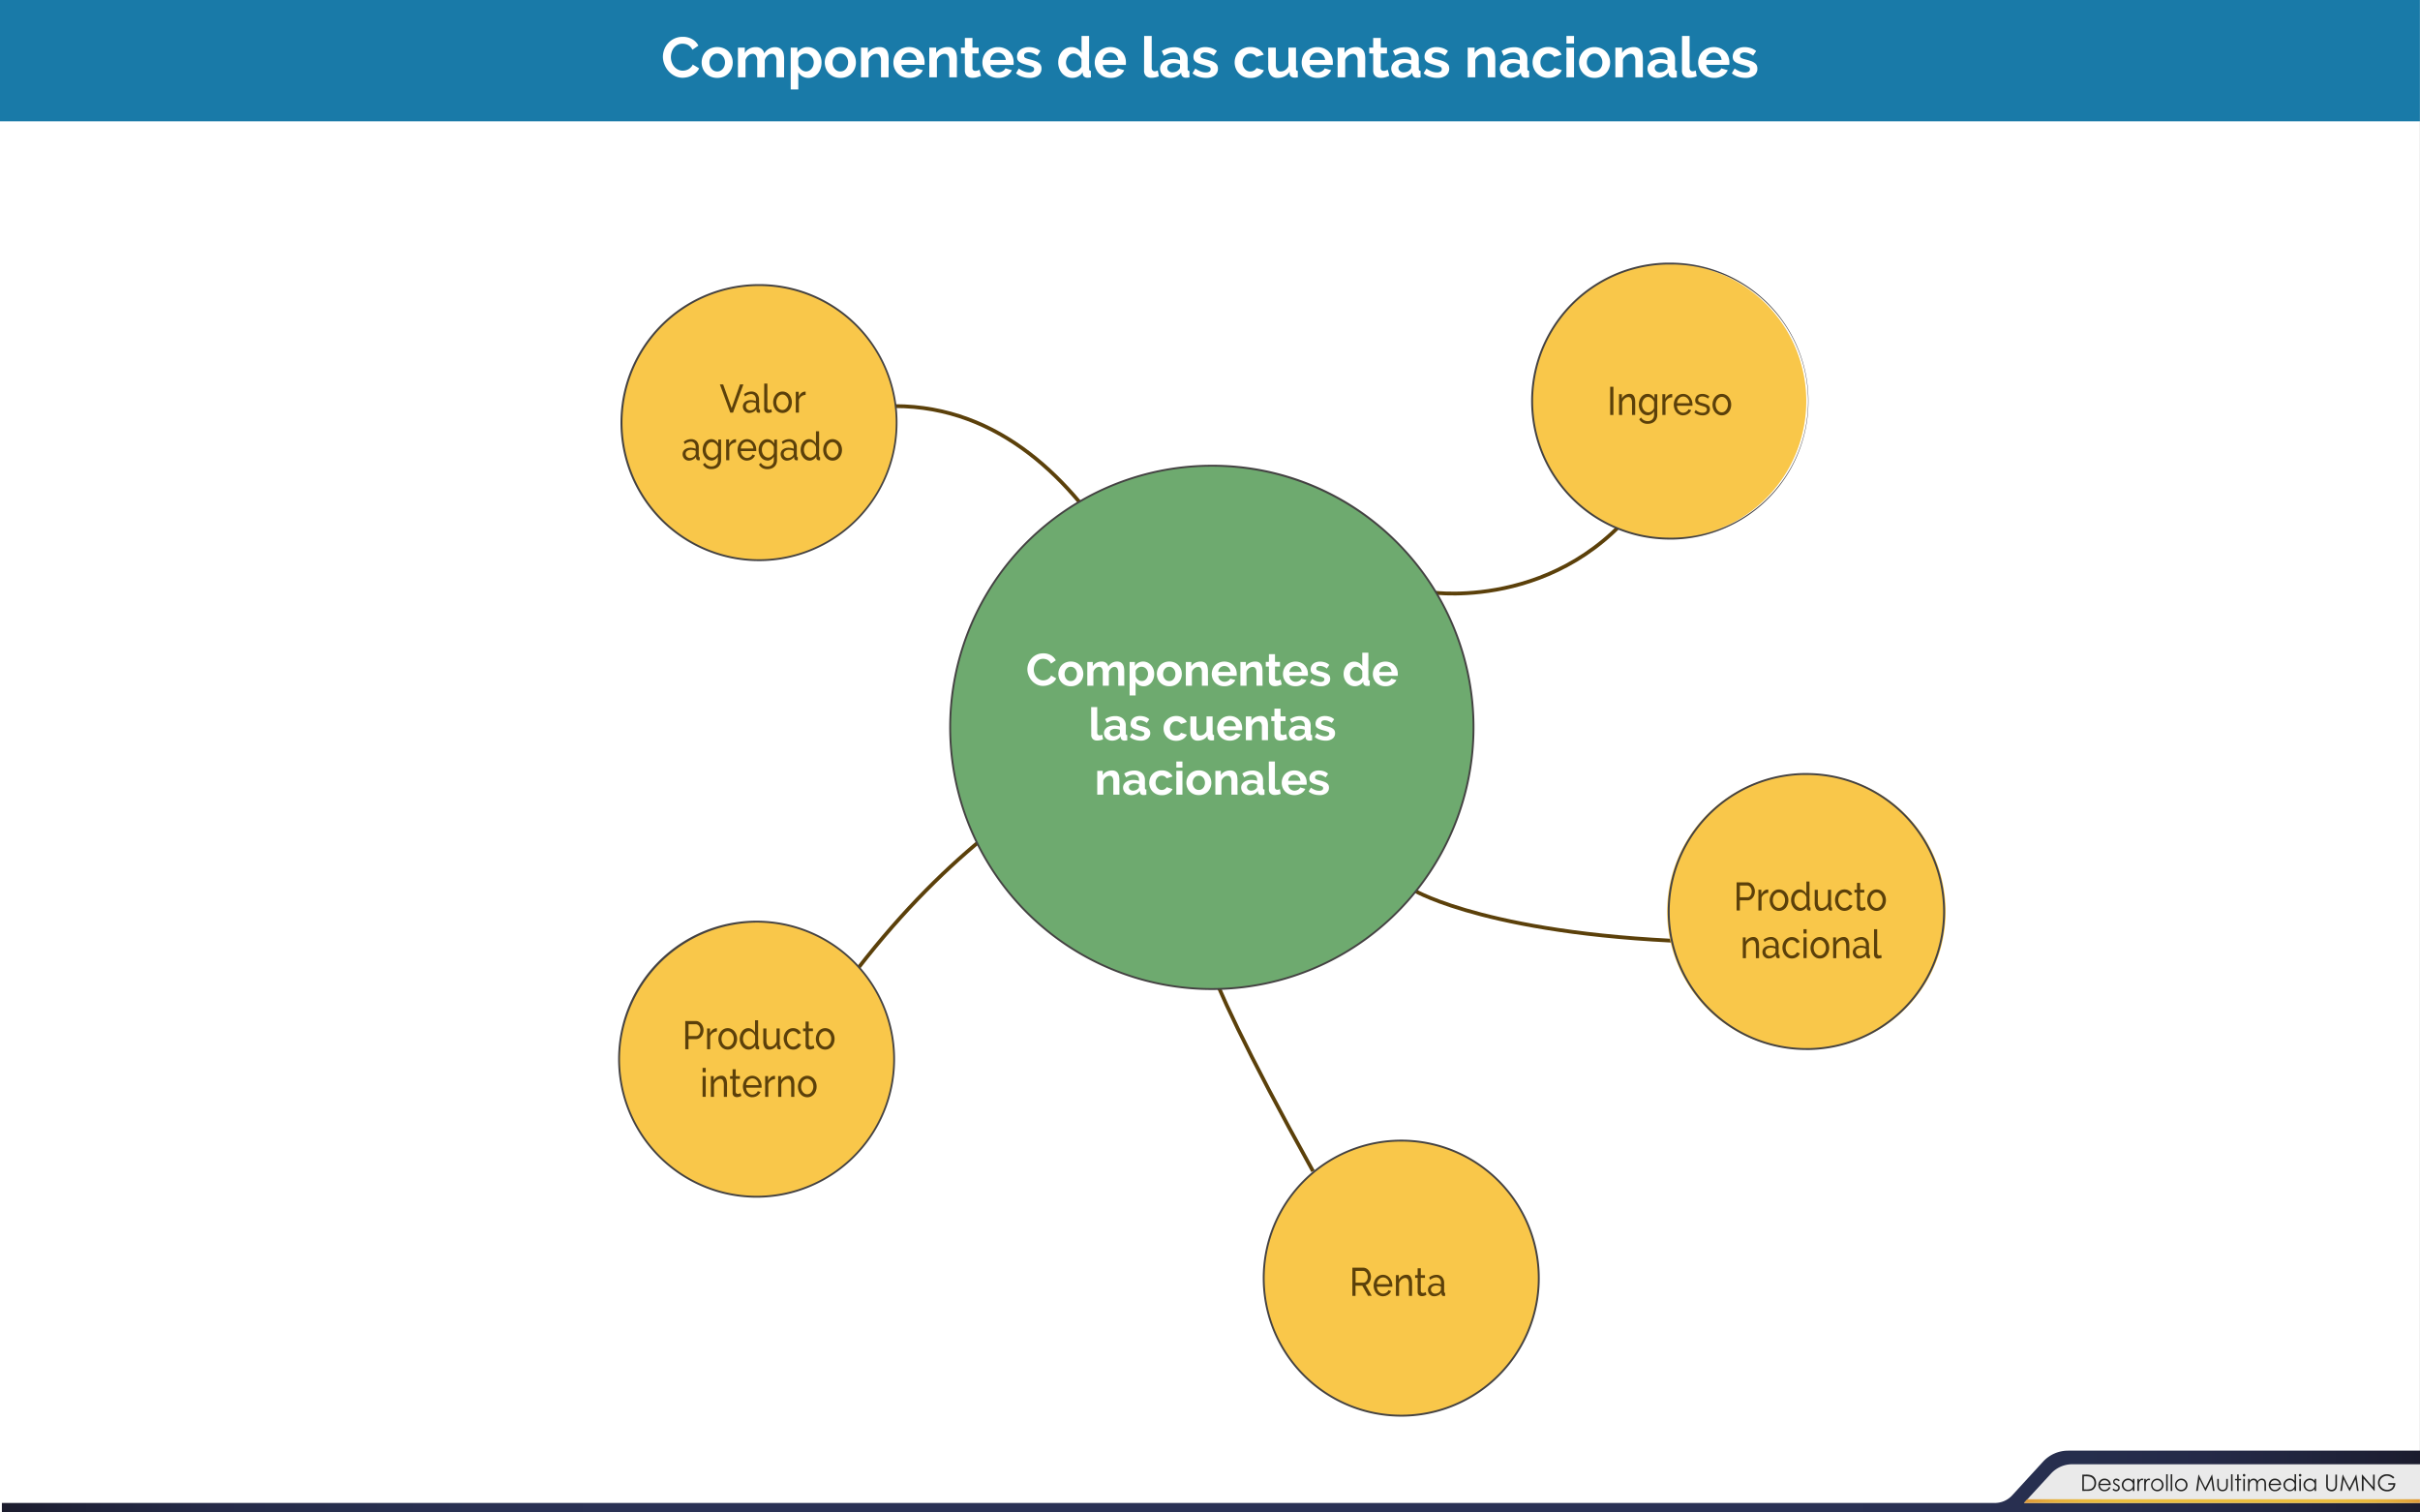 <svg id="Capa_1" data-name="Capa 1" xmlns="http://www.w3.org/2000/svg" xmlns:xlink="http://www.w3.org/1999/xlink" viewBox="0 0 1280.05 800"><rect x="0" y="0" width="1280.05" height="800" fill="#808080" stroke="none"/><defs><style>.cls-1{fill:#fff;}.cls-2{fill:none;stroke:#5b400a;stroke-miterlimit:10;stroke-width:2px;}.cls-3{fill:#6eaa6f;}.cls-4{fill:#444242;}.cls-5{fill:#f9c74a;}.cls-6{fill:#5b400a;}.cls-7{fill:url(#Degradado_sin_nombre_3);}.cls-8{fill:#eaeaea;}.cls-9{fill:#222221;}.cls-10{fill:url(#Degradado_sin_nombre_2);}.cls-11{fill:#197aa8;}</style><linearGradient id="Degradado_sin_nombre_3" x1="1" y1="783.67" x2="1280.05" y2="783.67" gradientUnits="userSpaceOnUse"><stop offset="0" stop-color="#1b1c2d"/><stop offset="0.02" stop-color="#1e2035"/><stop offset="0.05" stop-color="#21253e"/><stop offset="0.09" stop-color="#252a48"/><stop offset="0.14" stop-color="#262e4d"/><stop offset="0.2" stop-color="#293052"/><stop offset="0.28" stop-color="#2a3155"/><stop offset="0.51" stop-color="#2a3155"/><stop offset="0.73" stop-color="#2a3155"/><stop offset="0.81" stop-color="#293052"/><stop offset="0.86" stop-color="#262e4d"/><stop offset="0.91" stop-color="#252a48"/><stop offset="0.95" stop-color="#21253e"/><stop offset="0.98" stop-color="#1e2035"/><stop offset="1" stop-color="#1b1c2d"/></linearGradient><linearGradient id="Degradado_sin_nombre_2" x1="1070.54" y1="794.02" x2="1280" y2="794.02" gradientUnits="userSpaceOnUse"><stop offset="0" stop-color="#de9b3a"/><stop offset="0.03" stop-color="#e1a33b"/><stop offset="0.08" stop-color="#e6b13d"/><stop offset="0.15" stop-color="#e9b93e"/><stop offset="0.24" stop-color="#ebbe3f"/><stop offset="0.51" stop-color="#ebbe3f"/><stop offset="0.77" stop-color="#ebbe3f"/><stop offset="0.86" stop-color="#e9b93e"/><stop offset="0.92" stop-color="#e6b13d"/><stop offset="0.98" stop-color="#e1a33b"/><stop offset="1" stop-color="#de9b3a"/></linearGradient></defs><title>p5</title><rect class="cls-1" width="1280" height="800"/><path class="cls-2" d="M626.24,374.13s-41.39-159.32-153-159.32"/><path class="cls-2" d="M616.77,391.52S508.93,409.58,413,572.8"/><path class="cls-2" d="M635.84,489.32s-13.66.16,58.68,130.19"/><path class="cls-2" d="M748.45,471.21s41.75,24.38,155.81,27.1"/><path class="cls-2" d="M757.59,313.38S832,324,875,254.86"/><path class="cls-3" d="M641,523.17c-76.32,0-138.41-62.09-138.41-138.41S564.68,246.34,641,246.34s138.41,62.09,138.41,138.41S717.32,523.17,641,523.17Z"/><path class="cls-4" d="M641,246.84A137.91,137.91,0,1,1,503.09,384.76,137.91,137.91,0,0,1,641,246.84m0-1a138.91,138.91,0,1,0,98.23,40.69A138,138,0,0,0,641,245.84Z"/><path class="cls-5" d="M401.57,296.3a72.77,72.77,0,1,1,39-11.37A72.48,72.48,0,0,1,401.57,296.3Z"/><path class="cls-4" d="M401.44,151.28a72.27,72.27,0,1,1-38.71,11.3,72.19,72.19,0,0,1,38.71-11.3m0-1v0a73.26,73.26,0,1,0,61.88,34,73,73,0,0,0-61.88-34Z"/><path class="cls-5" d="M400.3,633a73.62,73.62,0,0,1-10.08-.7,72.75,72.75,0,0,1-62.07-82.06,72.69,72.69,0,0,1,82.06-62.07,72.75,72.75,0,0,1,62.07,82.06A73,73,0,0,1,400.3,633Z"/><path class="cls-4" d="M400.12,488a72.26,72.26,0,1,1-71.48,62.34A72.82,72.82,0,0,1,400.12,488m0-1v0h0a73.26,73.26,0,0,0-10,145.82,74.18,74.18,0,0,0,10.15.7,73.26,73.26,0,0,0,10-145.82,74.14,74.14,0,0,0-10.15-.7Z"/><path class="cls-5" d="M741.21,748.84a72.75,72.75,0,1,1,48.42-18.48A72.86,72.86,0,0,1,741.21,748.84Z"/><path class="cls-4" d="M741.16,603.83a72.25,72.25,0,1,1-48.09,18.35,72.06,72.06,0,0,1,48.09-18.35m0-1h0a73.25,73.25,0,1,0,54.67,24.47,73.14,73.14,0,0,0-54.67-24.47Z"/><path class="cls-5" d="M955.46,554.92a72.75,72.75,0,0,1-1.75-145.49l1.81,0a72.75,72.75,0,0,1,1.75,145.49Z"/><path class="cls-4" d="M955.53,409.91a72.25,72.25,0,0,1,1.73,144.48l-1.8,0a72.25,72.25,0,0,1-1.73-144.48l1.8,0m0-1v0l-1.83,0a73.25,73.25,0,0,0,1.76,146.48l1.83,0a73.25,73.25,0,0,0-1.76-146.48Z"/><path class="cls-5" d="M883.21,284.92a72.75,72.75,0,0,1-1.75-145.48l1.81,0A72.75,72.75,0,0,1,885,284.9Z"/><path class="cls-4" d="M883.28,139.91A72.25,72.25,0,0,1,885,284.4l-1.8,0a72.25,72.25,0,0,1-1.73-144.48l1.8,0m0-1v0l-1.83,0a73.25,73.25,0,0,0,1.76,146.48l1.83,0a73.25,73.25,0,0,0-1.76-146.48Z"/><path class="cls-1" d="M543.43,354.08A8.82,8.82,0,0,1,544,351a8.27,8.27,0,0,1,4.28-4.67,8.16,8.16,0,0,1,3.55-.74,7.74,7.74,0,0,1,4.07,1,6.59,6.59,0,0,1,2.56,2.69l-2.54,1.75a4.37,4.37,0,0,0-.82-1.21,4.1,4.1,0,0,0-1-.78,4.64,4.64,0,0,0-1.15-.42,5.5,5.5,0,0,0-1.18-.13,4.47,4.47,0,0,0-2.17.5,4.78,4.78,0,0,0-1.54,1.31,5.76,5.76,0,0,0-.92,1.82,6.9,6.9,0,0,0-.31,2,6.62,6.62,0,0,0,.36,2.17,5.78,5.78,0,0,0,1,1.84,5.09,5.09,0,0,0,1.58,1.27,4.33,4.33,0,0,0,2,.48,5.32,5.32,0,0,0,1.2-.14,4.48,4.48,0,0,0,2.23-1.26,3.7,3.7,0,0,0,.77-1.19l2.71,1.56a5.12,5.12,0,0,1-1.16,1.69,7.49,7.49,0,0,1-1.7,1.24,8.68,8.68,0,0,1-2,.77,8.89,8.89,0,0,1-2.11.26,7.25,7.25,0,0,1-3.34-.77,8.68,8.68,0,0,1-2.6-2,9.29,9.29,0,0,1-1.7-2.81A8.77,8.77,0,0,1,543.43,354.08Z"/><path class="cls-1" d="M566.42,363a6.9,6.9,0,0,1-2.76-.53,6.19,6.19,0,0,1-2.08-1.43,6.29,6.29,0,0,1-1.31-2.08,7,7,0,0,1,0-5,6.29,6.29,0,0,1,1.31-2.08,6.19,6.19,0,0,1,2.08-1.43,6.91,6.91,0,0,1,2.76-.53,6.82,6.82,0,0,1,2.75.53,6.23,6.23,0,0,1,2.06,1.43,6.31,6.31,0,0,1,1.31,2.08,7,7,0,0,1,0,5,6.42,6.42,0,0,1-1.3,2.08,6.07,6.07,0,0,1-2.06,1.43A6.91,6.91,0,0,1,566.42,363Zm-3.29-6.5a4.38,4.38,0,0,0,.25,1.52,3.72,3.72,0,0,0,.7,1.19,3.1,3.1,0,0,0,1,.78,3.18,3.18,0,0,0,2.59,0,3.11,3.11,0,0,0,1-.78,3.7,3.7,0,0,0,.7-1.2,4.48,4.48,0,0,0,.25-1.54,4.41,4.41,0,0,0-.25-1.51,3.7,3.7,0,0,0-.7-1.2,3.11,3.11,0,0,0-1-.78,3.06,3.06,0,0,0-1.3-.28,3,3,0,0,0-1.3.29,3.25,3.25,0,0,0-1,.79,3.69,3.69,0,0,0-.7,1.2A4.41,4.41,0,0,0,563.13,356.46Z"/><path class="cls-1" d="M594.69,362.73h-3.22v-7.06a3.75,3.75,0,0,0-.52-2.21,1.68,1.68,0,0,0-1.43-.7,2.7,2.7,0,0,0-1.8.73,4,4,0,0,0-1.2,1.91v7.32h-3.22v-7.06a3.75,3.75,0,0,0-.52-2.21,1.68,1.68,0,0,0-1.43-.7,2.74,2.74,0,0,0-1.79.72,3.91,3.91,0,0,0-1.21,1.9v7.34h-3.22V350.15h2.9v2.33a4.8,4.8,0,0,1,1.91-1.88,5.7,5.7,0,0,1,2.77-.66,3.57,3.57,0,0,1,2.45.77,3.43,3.43,0,0,1,1.1,1.9,5.43,5.43,0,0,1,1.94-2,5.25,5.25,0,0,1,2.69-.68,3.74,3.74,0,0,1,1.9.43,3.12,3.12,0,0,1,1.15,1.13,4.73,4.73,0,0,1,.56,1.58,10.43,10.43,0,0,1,.16,1.8Z"/><path class="cls-1" d="M605,363a5,5,0,0,1-2.59-.66,4.69,4.69,0,0,1-1.73-1.79v7.32H597.5V350.15h2.81v2.16a5.13,5.13,0,0,1,1.8-1.74,5,5,0,0,1,2.54-.64,5.38,5.38,0,0,1,2.35.52,5.83,5.83,0,0,1,1.86,1.39,6.48,6.48,0,0,1,1.22,2.06,7.11,7.11,0,0,1,.44,2.51,7.92,7.92,0,0,1-.41,2.57,6.57,6.57,0,0,1-1.14,2.09,5.32,5.32,0,0,1-1.74,1.39A4.87,4.87,0,0,1,605,363ZM604,360.23a2.89,2.89,0,0,0,1.33-.31,3.22,3.22,0,0,0,1-.84,3.93,3.93,0,0,0,.67-1.22,4.38,4.38,0,0,0,.24-1.44,4.06,4.06,0,0,0-.26-1.48,3.67,3.67,0,0,0-.73-1.19,3.41,3.41,0,0,0-1.1-.79,3.31,3.31,0,0,0-1.38-.29,3,3,0,0,0-.94.16,3.3,3.3,0,0,0-.89.44,3.91,3.91,0,0,0-.73.67,2.8,2.8,0,0,0-.49.84v3a4.27,4.27,0,0,0,1.32,1.79A3,3,0,0,0,604,360.23Z"/><path class="cls-1" d="M618.53,363a6.9,6.9,0,0,1-2.76-.53,6.19,6.19,0,0,1-2.08-1.43,6.29,6.29,0,0,1-1.31-2.08,7,7,0,0,1,0-5,6.29,6.29,0,0,1,1.31-2.08,6.19,6.19,0,0,1,2.08-1.43,6.91,6.91,0,0,1,2.76-.53,6.82,6.82,0,0,1,2.75.53,6.23,6.23,0,0,1,2.06,1.43,6.31,6.31,0,0,1,1.31,2.08,7,7,0,0,1,0,5,6.42,6.42,0,0,1-1.3,2.08,6.07,6.07,0,0,1-2.06,1.43A6.91,6.91,0,0,1,618.53,363Zm-3.29-6.5a4.38,4.38,0,0,0,.25,1.52,3.72,3.72,0,0,0,.7,1.19,3.1,3.1,0,0,0,1,.78,3.18,3.18,0,0,0,2.59,0,3.11,3.11,0,0,0,1-.78,3.7,3.7,0,0,0,.7-1.2,4.48,4.48,0,0,0,.25-1.54,4.41,4.41,0,0,0-.25-1.51,3.7,3.7,0,0,0-.7-1.2,3.11,3.11,0,0,0-1-.78,3.06,3.06,0,0,0-1.3-.28,3,3,0,0,0-1.3.29,3.25,3.25,0,0,0-1,.79,3.69,3.69,0,0,0-.7,1.2A4.41,4.41,0,0,0,615.24,356.46Z"/><path class="cls-1" d="M638.95,362.73h-3.22v-7.06a3.68,3.68,0,0,0-.53-2.21,1.74,1.74,0,0,0-1.46-.7,2.75,2.75,0,0,0-1,.19,3.63,3.63,0,0,0-.95.54,4.39,4.39,0,0,0-.8.83,3.27,3.27,0,0,0-.53,1.06v7.34h-3.22V350.15h2.9v2.33a4.77,4.77,0,0,1,2-1.87,6.47,6.47,0,0,1,3-.67,3.79,3.79,0,0,1,1.92.43,3.12,3.12,0,0,1,1.15,1.13,4.73,4.73,0,0,1,.56,1.58,10.38,10.38,0,0,1,.16,1.8Z"/><path class="cls-1" d="M647.59,363a7,7,0,0,1-2.74-.52,6.17,6.17,0,0,1-3.42-3.47,6.61,6.61,0,0,1-.47-2.47,7,7,0,0,1,.46-2.53,6.17,6.17,0,0,1,1.32-2.09,6.3,6.3,0,0,1,2.1-1.43,7,7,0,0,1,2.77-.53,6.83,6.83,0,0,1,2.75.53,6.32,6.32,0,0,1,2.06,1.42,6,6,0,0,1,1.3,2.06,6.9,6.9,0,0,1,.44,2.45q0,.31,0,.6a2.48,2.48,0,0,1-.06.48h-9.72a3.72,3.72,0,0,0,.36,1.32,3.24,3.24,0,0,0,1.78,1.61,3.39,3.39,0,0,0,1.2.22,3.71,3.71,0,0,0,1.81-.47,2.48,2.48,0,0,0,1.16-1.24l2.76.77a5.61,5.61,0,0,1-2.22,2.36A6.88,6.88,0,0,1,647.59,363Zm3.26-7.58a3.35,3.35,0,0,0-1-2.27,3.28,3.28,0,0,0-4.45,0,3.3,3.3,0,0,0-.71,1,3.46,3.46,0,0,0-.32,1.27Z"/><path class="cls-1" d="M667.82,362.73h-3.22v-7.06a3.68,3.68,0,0,0-.53-2.21,1.74,1.74,0,0,0-1.46-.7,2.76,2.76,0,0,0-1,.19,3.63,3.63,0,0,0-.95.54,4.38,4.38,0,0,0-.8.83,3.26,3.26,0,0,0-.53,1.06v7.34h-3.22V350.15H659v2.33a4.77,4.77,0,0,1,2-1.87,6.47,6.47,0,0,1,3-.67,3.79,3.79,0,0,1,1.92.43,3.12,3.12,0,0,1,1.15,1.13,4.74,4.74,0,0,1,.56,1.58,10.34,10.34,0,0,1,.16,1.8Z"/><path class="cls-1" d="M678,362.08a14.42,14.42,0,0,1-1.58.58,6.66,6.66,0,0,1-2,.29,4.57,4.57,0,0,1-1.26-.17,2.76,2.76,0,0,1-1-.54,2.63,2.63,0,0,1-.71-1,3.48,3.48,0,0,1-.26-1.43v-7.22h-1.66v-2.47h1.66v-4.08h3.22v4.08h2.64v2.47h-2.64v6.14a1.14,1.14,0,0,0,.35.95,1.33,1.33,0,0,0,.85.28,3,3,0,0,0,1-.17l.77-.29Z"/><path class="cls-1" d="M685.25,363a7,7,0,0,1-2.74-.52,6.17,6.17,0,0,1-3.42-3.47,6.63,6.63,0,0,1-.47-2.47,7,7,0,0,1,.46-2.53,6.17,6.17,0,0,1,1.32-2.09,6.3,6.3,0,0,1,2.1-1.43,7,7,0,0,1,2.77-.53,6.83,6.83,0,0,1,2.75.53,6.33,6.33,0,0,1,2.06,1.42,6,6,0,0,1,1.3,2.06,6.88,6.88,0,0,1,.44,2.45q0,.31,0,.6a2.48,2.48,0,0,1-.06.48H682a3.72,3.72,0,0,0,.36,1.32,3.23,3.23,0,0,0,1.78,1.61,3.39,3.39,0,0,0,1.2.22,3.7,3.7,0,0,0,1.81-.47,2.47,2.47,0,0,0,1.16-1.24l2.76.77a5.61,5.61,0,0,1-2.22,2.36A6.88,6.88,0,0,1,685.25,363Zm3.26-7.58a3.34,3.34,0,0,0-1-2.27,3.37,3.37,0,0,0-3.46-.62,3.15,3.15,0,0,0-1,.64,3.3,3.3,0,0,0-.71,1,3.44,3.44,0,0,0-.32,1.27Z"/><path class="cls-1" d="M698.54,363a9.73,9.73,0,0,1-3.1-.5,7.55,7.55,0,0,1-2.59-1.44l1.2-2a10.34,10.34,0,0,0,2.24,1.24,6,6,0,0,0,2.17.42,2.75,2.75,0,0,0,1.51-.36,1.16,1.16,0,0,0,.55-1,1,1,0,0,0-.65-1,14,14,0,0,0-2.11-.72q-1.22-.34-2.09-.65a5.33,5.33,0,0,1-1.39-.71,2.41,2.41,0,0,1-.77-.91,2.91,2.91,0,0,1-.24-1.24,3.91,3.91,0,0,1,.37-1.73,3.77,3.77,0,0,1,1-1.31,4.83,4.83,0,0,1,1.57-.83,6.37,6.37,0,0,1,2-.29,8.42,8.42,0,0,1,2.65.41,6.48,6.48,0,0,1,2.27,1.32l-1.3,1.94a7.57,7.57,0,0,0-1.86-1.06,5.09,5.09,0,0,0-1.79-.34,2.59,2.59,0,0,0-1.37.34,1.17,1.17,0,0,0-.55,1.08,1,1,0,0,0,.13.55,1.16,1.16,0,0,0,.42.38,4.1,4.1,0,0,0,.76.32q.47.16,1.16.32,1.3.34,2.22.67a6.08,6.08,0,0,1,1.51.77,2.75,2.75,0,0,1,.86,1,3.07,3.07,0,0,1,.28,1.36,3.5,3.5,0,0,1-1.37,2.92A5.89,5.89,0,0,1,698.54,363Z"/><path class="cls-1" d="M716.68,363a5.68,5.68,0,0,1-4.3-1.9,6.5,6.5,0,0,1-1.24-2.08,7.24,7.24,0,0,1-.44-2.56,7.5,7.5,0,0,1,.42-2.54,6.67,6.67,0,0,1,1.16-2.06,5.36,5.36,0,0,1,1.78-1.39,5.07,5.07,0,0,1,2.26-.5,4.77,4.77,0,0,1,2.51.67,4.87,4.87,0,0,1,1.74,1.75v-7.15h3.22V359a1.19,1.19,0,0,0,.17.72.74.74,0,0,0,.58.24v2.74a7.3,7.3,0,0,1-1.37.17,2.23,2.23,0,0,1-1.42-.43,1.58,1.58,0,0,1-.62-1.13l-.07-.79a4.56,4.56,0,0,1-1.88,1.81A5.35,5.35,0,0,1,716.68,363Zm.84-2.74a3,3,0,0,0,.94-.16,3.3,3.3,0,0,0,.89-.44,3.91,3.91,0,0,0,.73-.67,2.77,2.77,0,0,0,.49-.84v-3a3.5,3.5,0,0,0-.54-1,4,4,0,0,0-.79-.77,4.13,4.13,0,0,0-.94-.52,2.66,2.66,0,0,0-1-.19A2.9,2.9,0,0,0,716,353a3.17,3.17,0,0,0-1,.85,4.07,4.07,0,0,0-.67,1.24,4.38,4.38,0,0,0-.24,1.44,4,4,0,0,0,.26,1.46,3.81,3.81,0,0,0,.72,1.18,3.27,3.27,0,0,0,1.09.79A3.36,3.36,0,0,0,717.52,360.23Z"/><path class="cls-1" d="M732.79,363a7,7,0,0,1-2.74-.52,6.17,6.17,0,0,1-3.42-3.47,6.63,6.63,0,0,1-.47-2.47,7,7,0,0,1,.46-2.53,6.17,6.17,0,0,1,1.32-2.09,6.3,6.3,0,0,1,2.1-1.43,7,7,0,0,1,2.77-.53,6.83,6.83,0,0,1,2.75.53,6.33,6.33,0,0,1,2.06,1.42,6,6,0,0,1,1.3,2.06,6.88,6.88,0,0,1,.44,2.45q0,.31,0,.6a2.48,2.48,0,0,1-.06.48h-9.72a3.72,3.72,0,0,0,.36,1.32,3.23,3.23,0,0,0,1.78,1.61,3.39,3.39,0,0,0,1.2.22,3.7,3.7,0,0,0,1.81-.47,2.47,2.47,0,0,0,1.16-1.24l2.76.77a5.61,5.61,0,0,1-2.22,2.36A6.88,6.88,0,0,1,732.79,363Zm3.26-7.58a3.34,3.34,0,0,0-1-2.27,3.37,3.37,0,0,0-3.46-.62,3.15,3.15,0,0,0-1,.64,3.3,3.3,0,0,0-.71,1,3.44,3.44,0,0,0-.32,1.27Z"/><path class="cls-1" d="M577.16,374h3.22v13.49a1.58,1.58,0,0,0,.34,1.08,1.21,1.21,0,0,0,1,.38,2.41,2.41,0,0,0,.64-.1,4.28,4.28,0,0,0,.66-.24l.43,2.45a6.21,6.21,0,0,1-1.51.48,8.27,8.27,0,0,1-1.56.17,3.22,3.22,0,0,1-2.34-.8,3,3,0,0,1-.83-2.29Z"/><path class="cls-1" d="M588.23,391.77a4.78,4.78,0,0,1-1.7-.3,4.09,4.09,0,0,1-1.37-.84,3.91,3.91,0,0,1-.9-1.26,3.82,3.82,0,0,1-.32-1.58,3.49,3.49,0,0,1,.4-1.64,3.76,3.76,0,0,1,1.1-1.28,5.47,5.47,0,0,1,1.69-.83,7.39,7.39,0,0,1,2.16-.3,9.3,9.3,0,0,1,1.64.14,6.7,6.7,0,0,1,1.43.41v-.72a2.52,2.52,0,0,0-.71-1.92,3,3,0,0,0-2.1-.67,5.57,5.57,0,0,0-2,.36,9.16,9.16,0,0,0-2,1.06l-1-2a9.29,9.29,0,0,1,5.23-1.61,6.13,6.13,0,0,1,4.21,1.33,4.88,4.88,0,0,1,1.5,3.85v3.91a1.13,1.13,0,0,0,.18.72.79.79,0,0,0,.59.24v2.74a7.17,7.17,0,0,1-1.42.17,2.14,2.14,0,0,1-1.4-.41,1.75,1.75,0,0,1-.61-1.08l-.07-.7a5.57,5.57,0,0,1-2,1.68A5.86,5.86,0,0,1,588.23,391.77Zm.91-2.35a4.19,4.19,0,0,0,1.55-.29,2.81,2.81,0,0,0,1.14-.77,1.16,1.16,0,0,0,.53-.91V386a7.91,7.91,0,0,0-1.25-.35,6.77,6.77,0,0,0-1.3-.13,3.44,3.44,0,0,0-2,.56,1.69,1.69,0,0,0-.79,1.43,1.72,1.72,0,0,0,.62,1.36A2.27,2.27,0,0,0,589.14,389.41Z"/><path class="cls-1" d="M603.32,391.77a9.73,9.73,0,0,1-3.1-.5,7.55,7.55,0,0,1-2.59-1.44l1.2-2a10.3,10.3,0,0,0,2.24,1.24,6,6,0,0,0,2.17.42,2.75,2.75,0,0,0,1.51-.36,1.16,1.16,0,0,0,.55-1,1,1,0,0,0-.65-1,14.06,14.06,0,0,0-2.11-.72q-1.22-.34-2.09-.65a5.35,5.35,0,0,1-1.39-.71,2.41,2.41,0,0,1-.77-.91,2.91,2.91,0,0,1-.24-1.24,3.91,3.91,0,0,1,.37-1.73,3.77,3.77,0,0,1,1-1.31,4.83,4.83,0,0,1,1.57-.83,6.37,6.37,0,0,1,2-.29,8.43,8.43,0,0,1,2.65.41,6.48,6.48,0,0,1,2.27,1.32l-1.3,1.94a7.55,7.55,0,0,0-1.86-1.06A5.09,5.09,0,0,0,603,381a2.59,2.59,0,0,0-1.37.34,1.17,1.17,0,0,0-.55,1.08,1,1,0,0,0,.13.55,1.16,1.16,0,0,0,.42.38,4.07,4.07,0,0,0,.76.32q.47.16,1.16.32,1.3.34,2.22.67a6.07,6.07,0,0,1,1.51.77,2.74,2.74,0,0,1,.86,1,3.06,3.06,0,0,1,.28,1.36A3.5,3.5,0,0,1,607,390.7,5.89,5.89,0,0,1,603.32,391.77Z"/><path class="cls-1" d="M615.47,385.24a6.84,6.84,0,0,1,.46-2.5,6.08,6.08,0,0,1,1.32-2.06,6.43,6.43,0,0,1,2.09-1.42,6.91,6.91,0,0,1,2.76-.53,6.62,6.62,0,0,1,3.52.89,5.67,5.67,0,0,1,2.17,2.33l-3.14,1a2.83,2.83,0,0,0-1.08-1.07,3,3,0,0,0-1.49-.37,3.06,3.06,0,0,0-1.3.28,3.19,3.19,0,0,0-1,.77,3.55,3.55,0,0,0-.7,1.19,4.49,4.49,0,0,0-.25,1.54,4.29,4.29,0,0,0,.26,1.54,3.86,3.86,0,0,0,.71,1.2,3.11,3.11,0,0,0,1,.78,3,3,0,0,0,1.27.28,3.08,3.08,0,0,0,1.6-.43,2.43,2.43,0,0,0,1-1.06l3.14,1a5.29,5.29,0,0,1-2.14,2.35,6.71,6.71,0,0,1-3.58.91,6.9,6.9,0,0,1-2.76-.53,6.25,6.25,0,0,1-3.42-3.52A6.72,6.72,0,0,1,615.47,385.24Z"/><path class="cls-1" d="M633.63,391.77a3.57,3.57,0,0,1-3-1.25,5.79,5.79,0,0,1-1-3.7v-7.87h3.22v7.18q0,2.9,2.09,2.9a3.3,3.3,0,0,0,1.81-.56,4.05,4.05,0,0,0,1.43-1.72v-7.8h3.22v8.88a1.13,1.13,0,0,0,.18.72.79.79,0,0,0,.59.24v2.74a6.82,6.82,0,0,1-.8.12l-.59,0a2.31,2.31,0,0,1-1.4-.4,1.56,1.56,0,0,1-.64-1.09l-.07-1a5.36,5.36,0,0,1-2.16,1.94A6.5,6.5,0,0,1,633.63,391.77Z"/><path class="cls-1" d="M650.46,391.77a7,7,0,0,1-2.74-.52,6.17,6.17,0,0,1-3.42-3.47,6.63,6.63,0,0,1-.47-2.47,7,7,0,0,1,.46-2.53,6.17,6.17,0,0,1,1.32-2.09,6.29,6.29,0,0,1,2.1-1.43,7,7,0,0,1,2.77-.53,6.82,6.82,0,0,1,2.75.53,6.32,6.32,0,0,1,2.06,1.42,6,6,0,0,1,1.3,2.06,6.88,6.88,0,0,1,.44,2.45c0,.21,0,.41,0,.6a2.41,2.41,0,0,1-.06.48h-9.72a3.74,3.74,0,0,0,.36,1.32,3.23,3.23,0,0,0,1.78,1.61,3.39,3.39,0,0,0,1.2.22,3.71,3.71,0,0,0,1.81-.47,2.47,2.47,0,0,0,1.16-1.24l2.76.77a5.61,5.61,0,0,1-2.22,2.36A6.88,6.88,0,0,1,650.46,391.77Zm3.26-7.58a3.34,3.34,0,0,0-1-2.27,3.28,3.28,0,0,0-4.45,0,3.3,3.3,0,0,0-.71,1,3.46,3.46,0,0,0-.32,1.27Z"/><path class="cls-1" d="M670.69,391.52h-3.22v-7.06a3.68,3.68,0,0,0-.53-2.21,1.74,1.74,0,0,0-1.46-.7,2.75,2.75,0,0,0-1,.19,3.64,3.64,0,0,0-.95.54,4.41,4.41,0,0,0-.8.83,3.28,3.28,0,0,0-.53,1.06v7.34H659V378.95h2.9v2.33a4.77,4.77,0,0,1,2-1.87,6.47,6.47,0,0,1,3-.67,3.79,3.79,0,0,1,1.92.43,3.12,3.12,0,0,1,1.15,1.13,4.72,4.72,0,0,1,.56,1.58,10.43,10.43,0,0,1,.16,1.8Z"/><path class="cls-1" d="M680.91,390.88a14.42,14.42,0,0,1-1.58.58,6.66,6.66,0,0,1-2,.29,4.58,4.58,0,0,1-1.26-.17,2.76,2.76,0,0,1-1-.54,2.63,2.63,0,0,1-.71-1,3.46,3.46,0,0,1-.26-1.43v-7.22h-1.66v-2.47h1.66v-4.08h3.22v4.08H680v2.47h-2.64v6.14a1.14,1.14,0,0,0,.35.95,1.33,1.33,0,0,0,.85.28,3,3,0,0,0,1-.17l.77-.29Z"/><path class="cls-1" d="M686,391.77a4.77,4.77,0,0,1-1.7-.3,4.09,4.09,0,0,1-1.37-.84,3.91,3.91,0,0,1-.9-1.26,3.82,3.82,0,0,1-.32-1.58,3.5,3.5,0,0,1,.4-1.64,3.77,3.77,0,0,1,1.1-1.28,5.47,5.47,0,0,1,1.69-.83,7.39,7.39,0,0,1,2.16-.3,9.29,9.29,0,0,1,1.64.14,6.71,6.71,0,0,1,1.43.41v-.72a2.52,2.52,0,0,0-.71-1.92,3,3,0,0,0-2.1-.67,5.57,5.57,0,0,0-2,.36,9.14,9.14,0,0,0-2,1.06l-1-2a9.29,9.29,0,0,1,5.23-1.61,6.13,6.13,0,0,1,4.21,1.33,4.88,4.88,0,0,1,1.5,3.85v3.91a1.13,1.13,0,0,0,.18.72.79.79,0,0,0,.59.24v2.74a7.17,7.17,0,0,1-1.42.17,2.14,2.14,0,0,1-1.4-.41,1.75,1.75,0,0,1-.61-1.08l-.07-.7a5.57,5.57,0,0,1-2,1.68A5.86,5.86,0,0,1,686,391.77Zm.91-2.35a4.2,4.2,0,0,0,1.55-.29,2.81,2.81,0,0,0,1.14-.77,1.16,1.16,0,0,0,.53-.91V386a8,8,0,0,0-1.25-.35,6.78,6.78,0,0,0-1.3-.13,3.44,3.44,0,0,0-2,.56,1.69,1.69,0,0,0-.79,1.43,1.72,1.72,0,0,0,.62,1.36A2.26,2.26,0,0,0,686.94,389.41Z"/><path class="cls-1" d="M701.12,391.77a9.73,9.73,0,0,1-3.1-.5,7.55,7.55,0,0,1-2.59-1.44l1.2-2a10.34,10.34,0,0,0,2.24,1.24,6,6,0,0,0,2.17.42,2.75,2.75,0,0,0,1.51-.36,1.16,1.16,0,0,0,.55-1,1,1,0,0,0-.65-1,14,14,0,0,0-2.11-.72q-1.22-.34-2.09-.65a5.33,5.33,0,0,1-1.39-.71,2.41,2.41,0,0,1-.77-.91,2.91,2.91,0,0,1-.24-1.24,3.91,3.91,0,0,1,.37-1.73,3.77,3.77,0,0,1,1-1.31,4.83,4.83,0,0,1,1.57-.83,6.37,6.37,0,0,1,2-.29,8.42,8.42,0,0,1,2.65.41,6.48,6.48,0,0,1,2.27,1.32l-1.3,1.94a7.57,7.57,0,0,0-1.86-1.06,5.09,5.09,0,0,0-1.79-.34,2.59,2.59,0,0,0-1.37.34,1.17,1.17,0,0,0-.55,1.08,1,1,0,0,0,.13.55,1.16,1.16,0,0,0,.42.38,4.1,4.1,0,0,0,.76.32q.47.16,1.16.32,1.3.34,2.22.67a6.08,6.08,0,0,1,1.51.77,2.75,2.75,0,0,1,.86,1,3.07,3.07,0,0,1,.28,1.36,3.5,3.5,0,0,1-1.37,2.92A5.89,5.89,0,0,1,701.12,391.77Z"/><path class="cls-1" d="M592.1,420.33h-3.22v-7.06a3.68,3.68,0,0,0-.53-2.21,1.74,1.74,0,0,0-1.46-.7,2.75,2.75,0,0,0-1,.19,3.66,3.66,0,0,0-.95.54,4.42,4.42,0,0,0-.8.83,3.27,3.27,0,0,0-.53,1.06v7.34h-3.22V407.75h2.9v2.33a4.77,4.77,0,0,1,2-1.87,6.46,6.46,0,0,1,3-.67,3.79,3.79,0,0,1,1.92.43,3.12,3.12,0,0,1,1.15,1.13,4.74,4.74,0,0,1,.56,1.58,10.39,10.39,0,0,1,.16,1.8Z"/><path class="cls-1" d="M598.34,420.57a4.77,4.77,0,0,1-1.7-.3,4.08,4.08,0,0,1-1.37-.84,3.91,3.91,0,0,1-.9-1.26,3.82,3.82,0,0,1-.32-1.58,3.49,3.49,0,0,1,.4-1.64,3.76,3.76,0,0,1,1.1-1.28,5.46,5.46,0,0,1,1.69-.83,7.37,7.37,0,0,1,2.16-.3,9.34,9.34,0,0,1,1.64.14,6.7,6.7,0,0,1,1.43.41v-.72a2.52,2.52,0,0,0-.71-1.92,3,3,0,0,0-2.1-.67,5.56,5.56,0,0,0-2,.36,9.16,9.16,0,0,0-2,1.06l-1-2a9.29,9.29,0,0,1,5.23-1.61,6.13,6.13,0,0,1,4.21,1.33,4.88,4.88,0,0,1,1.5,3.85v3.91a1.13,1.13,0,0,0,.18.72.79.79,0,0,0,.59.24v2.74a7.21,7.21,0,0,1-1.42.17,2.15,2.15,0,0,1-1.4-.41A1.75,1.75,0,0,1,603,419l-.07-.7a5.57,5.57,0,0,1-2,1.68A5.86,5.86,0,0,1,598.34,420.57Zm.91-2.35a4.18,4.18,0,0,0,1.55-.29,2.81,2.81,0,0,0,1.14-.77,1.16,1.16,0,0,0,.53-.91V414.8a7.91,7.91,0,0,0-1.25-.35,6.73,6.73,0,0,0-1.3-.13,3.44,3.44,0,0,0-2,.56,1.69,1.69,0,0,0-.79,1.43,1.72,1.72,0,0,0,.62,1.36A2.26,2.26,0,0,0,599.25,418.21Z"/><path class="cls-1" d="M607.89,414a6.84,6.84,0,0,1,.46-2.5,6.08,6.08,0,0,1,1.32-2.06,6.43,6.43,0,0,1,2.09-1.42,6.91,6.91,0,0,1,2.76-.53,6.62,6.62,0,0,1,3.52.89,5.67,5.67,0,0,1,2.17,2.33l-3.14,1a2.84,2.84,0,0,0-1.08-1.07,3,3,0,0,0-1.49-.37,3.07,3.07,0,0,0-1.3.28,3.2,3.2,0,0,0-1,.77,3.56,3.56,0,0,0-.7,1.19,4.49,4.49,0,0,0-.25,1.54,4.29,4.29,0,0,0,.26,1.54,3.87,3.87,0,0,0,.71,1.2,3.1,3.1,0,0,0,1,.78,3,3,0,0,0,1.27.28,3.08,3.08,0,0,0,1.6-.43,2.43,2.43,0,0,0,1-1.06l3.14,1a5.29,5.29,0,0,1-2.14,2.35,6.72,6.72,0,0,1-3.58.91,6.91,6.91,0,0,1-2.76-.53,6.25,6.25,0,0,1-3.42-3.52A6.71,6.71,0,0,1,607.89,414Z"/><path class="cls-1" d="M622.22,406V402.8h3.22V406Zm0,14.33V407.75h3.22v12.58Z"/><path class="cls-1" d="M634.15,420.57a6.91,6.91,0,0,1-2.76-.53,6.19,6.19,0,0,1-2.08-1.43,6.3,6.3,0,0,1-1.31-2.08,7,7,0,0,1,0-5,6.29,6.29,0,0,1,1.31-2.08,6.2,6.2,0,0,1,2.08-1.43,6.91,6.91,0,0,1,2.76-.53,6.82,6.82,0,0,1,2.75.53,6.23,6.23,0,0,1,2.06,1.43,6.3,6.3,0,0,1,1.31,2.08,7,7,0,0,1,0,5,6.42,6.42,0,0,1-1.3,2.08,6.07,6.07,0,0,1-2.06,1.43A6.91,6.91,0,0,1,634.15,420.57Zm-3.29-6.5a4.38,4.38,0,0,0,.25,1.52,3.73,3.73,0,0,0,.7,1.19,3.1,3.1,0,0,0,1,.78,3.18,3.18,0,0,0,2.59,0,3.1,3.1,0,0,0,1-.78,3.71,3.71,0,0,0,.7-1.2,4.48,4.48,0,0,0,.25-1.54,4.41,4.41,0,0,0-.25-1.51,3.7,3.7,0,0,0-.7-1.2,3.12,3.12,0,0,0-1-.78,3.07,3.07,0,0,0-1.3-.28,3,3,0,0,0-1.3.29,3.26,3.26,0,0,0-1,.79,3.69,3.69,0,0,0-.7,1.2A4.42,4.42,0,0,0,630.86,414.06Z"/><path class="cls-1" d="M654.57,420.33h-3.22v-7.06a3.68,3.68,0,0,0-.53-2.21,1.74,1.74,0,0,0-1.46-.7,2.75,2.75,0,0,0-1,.19,3.66,3.66,0,0,0-.95.54,4.44,4.44,0,0,0-.8.83,3.28,3.28,0,0,0-.53,1.06v7.34h-3.22V407.75h2.9v2.33a4.77,4.77,0,0,1,2-1.87,6.46,6.46,0,0,1,3-.67,3.79,3.79,0,0,1,1.92.43,3.12,3.12,0,0,1,1.15,1.13,4.73,4.73,0,0,1,.56,1.58,10.44,10.44,0,0,1,.16,1.8Z"/><path class="cls-1" d="M660.81,420.57a4.77,4.77,0,0,1-1.7-.3,4.07,4.07,0,0,1-1.37-.84,3.92,3.92,0,0,1-.9-1.26,3.82,3.82,0,0,1-.32-1.58,3.5,3.5,0,0,1,.4-1.64,3.75,3.75,0,0,1,1.1-1.28,5.46,5.46,0,0,1,1.69-.83,7.38,7.38,0,0,1,2.16-.3,9.35,9.35,0,0,1,1.64.14,6.7,6.7,0,0,1,1.43.41v-.72a2.52,2.52,0,0,0-.71-1.92,3,3,0,0,0-2.1-.67,5.56,5.56,0,0,0-2,.36,9.16,9.16,0,0,0-2,1.06l-1-2a9.29,9.29,0,0,1,5.23-1.61,6.13,6.13,0,0,1,4.21,1.33,4.88,4.88,0,0,1,1.5,3.85v3.91a1.13,1.13,0,0,0,.18.72.79.79,0,0,0,.59.24v2.74a7.21,7.21,0,0,1-1.42.17,2.14,2.14,0,0,1-1.4-.41,1.75,1.75,0,0,1-.61-1.08l-.07-.7a5.57,5.57,0,0,1-2,1.68A5.86,5.86,0,0,1,660.81,420.57Zm.91-2.35a4.19,4.19,0,0,0,1.55-.29,2.81,2.81,0,0,0,1.14-.77,1.16,1.16,0,0,0,.53-.91V414.8a7.93,7.93,0,0,0-1.25-.35,6.73,6.73,0,0,0-1.3-.13,3.44,3.44,0,0,0-2,.56,1.69,1.69,0,0,0-.79,1.43,1.72,1.72,0,0,0,.62,1.36A2.26,2.26,0,0,0,661.72,418.21Z"/><path class="cls-1" d="M671.13,402.8h3.22v13.49a1.58,1.58,0,0,0,.34,1.08,1.21,1.21,0,0,0,1,.38,2.43,2.43,0,0,0,.64-.1,4.3,4.3,0,0,0,.66-.24l.43,2.45a6.18,6.18,0,0,1-1.51.48,8.23,8.23,0,0,1-1.56.17,3.22,3.22,0,0,1-2.34-.8,3,3,0,0,1-.83-2.29Z"/><path class="cls-1" d="M684.6,420.57a7,7,0,0,1-2.74-.52,6.17,6.17,0,0,1-3.42-3.47,6.64,6.64,0,0,1-.47-2.47,7,7,0,0,1,.46-2.53,6.17,6.17,0,0,1,1.32-2.09,6.3,6.3,0,0,1,2.1-1.43,7,7,0,0,1,2.77-.53,6.83,6.83,0,0,1,2.75.53,6.34,6.34,0,0,1,2.06,1.42,6,6,0,0,1,1.3,2.06,6.88,6.88,0,0,1,.44,2.45c0,.21,0,.41,0,.6a2.48,2.48,0,0,1-.06.48h-9.72a3.72,3.72,0,0,0,.36,1.32,3.23,3.23,0,0,0,1.78,1.61,3.4,3.4,0,0,0,1.2.22,3.71,3.71,0,0,0,1.81-.47,2.48,2.48,0,0,0,1.16-1.24l2.76.77a5.61,5.61,0,0,1-2.22,2.36A6.88,6.88,0,0,1,684.6,420.57Zm3.26-7.58a3.34,3.34,0,0,0-1-2.27,3.28,3.28,0,0,0-4.45,0,3.3,3.3,0,0,0-.71,1,3.44,3.44,0,0,0-.32,1.27Z"/><path class="cls-1" d="M697.89,420.57a9.73,9.73,0,0,1-3.1-.5,7.55,7.55,0,0,1-2.59-1.44l1.2-2a10.3,10.3,0,0,0,2.24,1.24,6,6,0,0,0,2.17.42,2.75,2.75,0,0,0,1.51-.36,1.16,1.16,0,0,0,.55-1,1,1,0,0,0-.65-1,14,14,0,0,0-2.11-.72q-1.22-.34-2.09-.65a5.3,5.3,0,0,1-1.39-.71,2.41,2.41,0,0,1-.77-.91,2.91,2.91,0,0,1-.24-1.24,3.92,3.92,0,0,1,.37-1.73,3.77,3.77,0,0,1,1-1.31,4.83,4.83,0,0,1,1.57-.83,6.37,6.37,0,0,1,2-.29,8.42,8.42,0,0,1,2.65.41,6.47,6.47,0,0,1,2.27,1.32l-1.3,1.94a7.58,7.58,0,0,0-1.86-1.06,5.09,5.09,0,0,0-1.79-.34,2.59,2.59,0,0,0-1.37.34,1.17,1.17,0,0,0-.55,1.08,1,1,0,0,0,.13.55,1.16,1.16,0,0,0,.42.38,4.07,4.07,0,0,0,.76.32q.47.16,1.16.32,1.3.34,2.22.67a6.12,6.12,0,0,1,1.51.77,2.75,2.75,0,0,1,.86,1,3.07,3.07,0,0,1,.28,1.36,3.5,3.5,0,0,1-1.37,2.92A5.89,5.89,0,0,1,697.89,420.57Z"/><path class="cls-6" d="M382.51,203.33,387,215.87l4.42-12.54h1.8l-5.48,14.91h-1.47l-5.5-14.91Z"/><path class="cls-6" d="M396.25,218.45a3.23,3.23,0,0,1-2.35-1,3.42,3.42,0,0,1-.7-1.08,3.52,3.52,0,0,1-.26-1.35,3.09,3.09,0,0,1,.3-1.38,3,3,0,0,1,.86-1.06,4.25,4.25,0,0,1,1.32-.69,5.32,5.32,0,0,1,1.67-.25,7.42,7.42,0,0,1,1.46.15,6.17,6.17,0,0,1,1.3.4v-.88a3.07,3.07,0,0,0-.68-2.11,2.44,2.44,0,0,0-1.93-.77,5.19,5.19,0,0,0-3.14,1.28l-.55-1.2a6.38,6.38,0,0,1,3.84-1.43,4,4,0,0,1,3,1.15,4.57,4.57,0,0,1,1.09,3.25V216q0,.65.53.67v1.6l-.43.06-.36,0a1,1,0,0,1-.78-.33,1.4,1.4,0,0,1-.35-.79l0-.78a4.39,4.39,0,0,1-1.67,1.5A4.7,4.7,0,0,1,396.25,218.45Zm.43-1.39a3.77,3.77,0,0,0,1.65-.37,2.78,2.78,0,0,0,1.16-1,1.22,1.22,0,0,0,.36-.82v-1.62a6.26,6.26,0,0,0-2.51-.52,3.3,3.3,0,0,0-2,.59,1.83,1.83,0,0,0-.78,1.53,2.27,2.27,0,0,0,.16.86,2,2,0,0,0,.45.69,2.13,2.13,0,0,0,.69.46A2.16,2.16,0,0,0,396.69,217.07Z"/><path class="cls-6" d="M404.23,202.91h1.66v12.5a1.43,1.43,0,0,0,.29,1,1,1,0,0,0,.82.35,2,2,0,0,0,.49-.07,3.68,3.68,0,0,0,.53-.18l.26,1.49a5,5,0,0,1-1,.31,4.69,4.69,0,0,1-1,.13,2,2,0,0,1-1.52-.61,2.43,2.43,0,0,1-.56-1.7Z"/><path class="cls-6" d="M413.9,218.45a4.46,4.46,0,0,1-2-.46,4.89,4.89,0,0,1-1.57-1.24,5.69,5.69,0,0,1-1-1.81,6.51,6.51,0,0,1-.36-2.16,6.43,6.43,0,0,1,.37-2.18,5.85,5.85,0,0,1,1-1.81,4.92,4.92,0,0,1,1.57-1.24,4.41,4.41,0,0,1,2-.46,4.47,4.47,0,0,1,2,.46,4.89,4.89,0,0,1,1.58,1.24,5.85,5.85,0,0,1,1,1.81,6.42,6.42,0,0,1,.37,2.18,6.52,6.52,0,0,1-.36,2.16,5.61,5.61,0,0,1-1,1.81,5,5,0,0,1-1.58,1.24A4.45,4.45,0,0,1,413.9,218.45Zm-3.27-5.65a4.83,4.83,0,0,0,.26,1.6,4.17,4.17,0,0,0,.7,1.28,3.35,3.35,0,0,0,1,.86,2.74,2.74,0,0,0,2.55,0,3.39,3.39,0,0,0,1-.87,4.17,4.17,0,0,0,.71-1.3,4.93,4.93,0,0,0,.26-1.61,4.87,4.87,0,0,0-.26-1.59,4.17,4.17,0,0,0-.71-1.3,3.41,3.41,0,0,0-1-.87,2.69,2.69,0,0,0-1.28-.31,2.62,2.62,0,0,0-1.28.33,3.43,3.43,0,0,0-1,.88,4.29,4.29,0,0,0-.7,1.3A4.92,4.92,0,0,0,410.63,212.8Z"/><path class="cls-6" d="M426.13,208.9a4,4,0,0,0-2.2.71,3.6,3.6,0,0,0-1.35,1.87v6.76h-1.66v-11h1.55v2.54a5.11,5.11,0,0,1,1.34-1.84,3.16,3.16,0,0,1,1.78-.79h.32l.23,0Z"/><path class="cls-6" d="M364.37,243.65a3.23,3.23,0,0,1-2.35-1,3.42,3.42,0,0,1-.7-1.08,3.52,3.52,0,0,1-.26-1.35,3.09,3.09,0,0,1,.3-1.38,3,3,0,0,1,.86-1.06,4.25,4.25,0,0,1,1.32-.69,5.32,5.32,0,0,1,1.67-.25,7.42,7.42,0,0,1,1.46.15,6.17,6.17,0,0,1,1.3.4v-.88a3.07,3.07,0,0,0-.68-2.11,2.44,2.44,0,0,0-1.93-.77,5.19,5.19,0,0,0-3.14,1.28l-.55-1.2a6.38,6.38,0,0,1,3.84-1.43,4,4,0,0,1,3,1.15,4.57,4.57,0,0,1,1.09,3.25v4.47q0,.65.53.67v1.6l-.43.06-.36,0a1,1,0,0,1-.78-.33,1.4,1.4,0,0,1-.35-.79l0-.78a4.39,4.39,0,0,1-1.67,1.5A4.7,4.7,0,0,1,364.37,243.65Zm.43-1.39a3.77,3.77,0,0,0,1.65-.37,2.78,2.78,0,0,0,1.16-1,1.22,1.22,0,0,0,.36-.82v-1.62a6.26,6.26,0,0,0-2.51-.52,3.3,3.3,0,0,0-2,.59,1.83,1.83,0,0,0-.78,1.53,2.27,2.27,0,0,0,.16.86,2,2,0,0,0,.45.69,2.13,2.13,0,0,0,.69.46A2.16,2.16,0,0,0,364.8,242.27Z"/><path class="cls-6" d="M376.24,243.57a3.76,3.76,0,0,1-1.84-.46,4.66,4.66,0,0,1-1.45-1.24,5.83,5.83,0,0,1-.94-1.78,6.69,6.69,0,0,1-.33-2.1,7.19,7.19,0,0,1,.33-2.19,5.77,5.77,0,0,1,.94-1.82,4.55,4.55,0,0,1,1.45-1.23,3.88,3.88,0,0,1,1.86-.45,3.52,3.52,0,0,1,2.15.67,5.89,5.89,0,0,1,1.53,1.7v-2.18h1.47v10.84a5,5,0,0,1-.4,2.07,4.36,4.36,0,0,1-1.08,1.5,4.61,4.61,0,0,1-1.6.92,6,6,0,0,1-2,.31,5.18,5.18,0,0,1-2.73-.64,5.29,5.29,0,0,1-1.75-1.77l1-.94a3.83,3.83,0,0,0,1.51,1.45,4.27,4.27,0,0,0,2,.48,4,4,0,0,0,1.29-.21,3,3,0,0,0,1.07-.63,3.09,3.09,0,0,0,.73-1,3.73,3.73,0,0,0,.27-1.49v-1.93a4.63,4.63,0,0,1-.67.91,4.27,4.27,0,0,1-.84.69,3.78,3.78,0,0,1-2,.58Zm.51-1.51a2.57,2.57,0,0,0,1-.21,3.65,3.65,0,0,0,.91-.56,3.46,3.46,0,0,0,.7-.79,2.65,2.65,0,0,0,.38-.9v-3.15a4.31,4.31,0,0,0-1.29-1.84,3.25,3.25,0,0,0-.9-.54,2.65,2.65,0,0,0-1-.19,2.58,2.58,0,0,0-1.35.36,3.33,3.33,0,0,0-1,.95,4.62,4.62,0,0,0-.64,1.33,5.14,5.14,0,0,0-.23,1.5,4.55,4.55,0,0,0,.26,1.55,4.21,4.21,0,0,0,.72,1.28,3.51,3.51,0,0,0,1.07.87A2.8,2.8,0,0,0,376.75,242.05Z"/><path class="cls-6" d="M389.31,234.1a4,4,0,0,0-2.2.71,3.6,3.6,0,0,0-1.35,1.87v6.76H384.1v-11h1.55V235a5.11,5.11,0,0,1,1.34-1.84,3.16,3.16,0,0,1,1.78-.79h.32l.23,0Z"/><path class="cls-6" d="M395.1,243.65a4.59,4.59,0,0,1-2-.45,4.85,4.85,0,0,1-1.59-1.23,5.7,5.7,0,0,1-1-1.82,6.52,6.52,0,0,1-.37-2.19,6.43,6.43,0,0,1,.37-2.18,5.65,5.65,0,0,1,1-1.81,5,5,0,0,1,1.6-1.23,4.6,4.6,0,0,1,2-.45,4.45,4.45,0,0,1,2,.46,4.88,4.88,0,0,1,1.56,1.23,5.57,5.57,0,0,1,1,1.79,6.46,6.46,0,0,1,.35,2.11c0,.15,0,.29,0,.42a2.52,2.52,0,0,1,0,.29h-8.18a4.65,4.65,0,0,0,.34,1.49,3.84,3.84,0,0,0,.74,1.15,3.39,3.39,0,0,0,1,.76,2.81,2.81,0,0,0,1.22.27,2.94,2.94,0,0,0,.89-.14,3.63,3.63,0,0,0,.81-.37,2.87,2.87,0,0,0,.67-.57,2.35,2.35,0,0,0,.44-.76l1.44.44a4.09,4.09,0,0,1-.67,1.11,4.55,4.55,0,0,1-1,.87,4.85,4.85,0,0,1-2.66.79Zm3.38-6.43a4.29,4.29,0,0,0-.35-1.44,3.84,3.84,0,0,0-.74-1.12,3.27,3.27,0,0,0-1-.72,3.09,3.09,0,0,0-2.49,0,3.19,3.19,0,0,0-1,.73,3.74,3.74,0,0,0-.72,1.12,4.5,4.5,0,0,0-.33,1.43Z"/><path class="cls-6" d="M405.83,243.57a3.76,3.76,0,0,1-1.84-.46,4.66,4.66,0,0,1-1.45-1.24,5.83,5.83,0,0,1-.94-1.78,6.69,6.69,0,0,1-.33-2.1,7.19,7.19,0,0,1,.33-2.19,5.77,5.77,0,0,1,.94-1.82,4.55,4.55,0,0,1,1.45-1.23,3.88,3.88,0,0,1,1.86-.45A3.52,3.52,0,0,1,408,233a5.89,5.89,0,0,1,1.53,1.7v-2.18H411v10.84a5,5,0,0,1-.4,2.07,4.36,4.36,0,0,1-1.08,1.5,4.61,4.61,0,0,1-1.6.92,6,6,0,0,1-2,.31,5.18,5.18,0,0,1-2.73-.64,5.29,5.29,0,0,1-1.75-1.77l1-.94a3.83,3.83,0,0,0,1.51,1.45,4.27,4.27,0,0,0,2,.48,4,4,0,0,0,1.29-.21,3,3,0,0,0,1.07-.63,3.09,3.09,0,0,0,.73-1,3.73,3.73,0,0,0,.27-1.49v-1.93a4.63,4.63,0,0,1-.67.91,4.27,4.27,0,0,1-.84.69,3.78,3.78,0,0,1-2,.58Zm.51-1.51a2.57,2.57,0,0,0,1-.21,3.65,3.65,0,0,0,.91-.56,3.46,3.46,0,0,0,.7-.79,2.65,2.65,0,0,0,.38-.9v-3.15a4.31,4.31,0,0,0-1.29-1.84,3.25,3.25,0,0,0-.9-.54,2.65,2.65,0,0,0-1-.19,2.58,2.58,0,0,0-1.35.36,3.33,3.33,0,0,0-1,.95,4.62,4.62,0,0,0-.64,1.33A5.14,5.14,0,0,0,403,238a4.55,4.55,0,0,0,.26,1.55,4.21,4.21,0,0,0,.72,1.28,3.51,3.51,0,0,0,1.07.87A2.8,2.8,0,0,0,406.34,242.05Z"/><path class="cls-6" d="M416.23,243.65a3.23,3.23,0,0,1-2.35-1,3.42,3.42,0,0,1-.7-1.08,3.52,3.52,0,0,1-.26-1.35,3.09,3.09,0,0,1,.3-1.38,3,3,0,0,1,.86-1.06,4.25,4.25,0,0,1,1.32-.69,5.32,5.32,0,0,1,1.67-.25,7.42,7.42,0,0,1,1.46.15,6.17,6.17,0,0,1,1.3.4v-.88a3.07,3.07,0,0,0-.68-2.11,2.44,2.44,0,0,0-1.93-.77,5.19,5.19,0,0,0-3.14,1.28l-.55-1.2a6.38,6.38,0,0,1,3.84-1.43,4,4,0,0,1,3,1.15,4.57,4.57,0,0,1,1.09,3.25v4.47q0,.65.53.67v1.6l-.43.06-.36,0a1,1,0,0,1-.78-.33,1.4,1.4,0,0,1-.35-.79l0-.78a4.39,4.39,0,0,1-1.67,1.5A4.7,4.7,0,0,1,416.23,243.65Zm.43-1.39a3.77,3.77,0,0,0,1.65-.37,2.78,2.78,0,0,0,1.16-1,1.22,1.22,0,0,0,.36-.82v-1.62a6.26,6.26,0,0,0-2.51-.52,3.3,3.3,0,0,0-2,.59,1.83,1.83,0,0,0-.78,1.53,2.27,2.27,0,0,0,.16.86,2,2,0,0,0,.45.69,2.13,2.13,0,0,0,.69.46A2.16,2.16,0,0,0,416.66,242.27Z"/><path class="cls-6" d="M428.23,243.65a4,4,0,0,1-1.89-.46,4.74,4.74,0,0,1-1.49-1.24,5.86,5.86,0,0,1-1-1.81,6.67,6.67,0,0,1-.35-2.16,7.19,7.19,0,0,1,.33-2.19,5.89,5.89,0,0,1,.93-1.82,4.52,4.52,0,0,1,1.42-1.23,3.69,3.69,0,0,1,1.81-.45,3.48,3.48,0,0,1,2.13.69,5.24,5.24,0,0,1,1.48,1.68v-6.55h1.66v13.06q0,.65.53.67v1.6l-.43.06-.31,0a1.18,1.18,0,0,1-.86-.37,1.17,1.17,0,0,1-.37-.85v-.92a4.38,4.38,0,0,1-1.56,1.67A3.85,3.85,0,0,1,428.23,243.65Zm.4-1.6a2.56,2.56,0,0,0,.94-.19,3.55,3.55,0,0,0,.91-.52,3.6,3.6,0,0,0,.74-.79,2.48,2.48,0,0,0,.41-1v-3.15a3.62,3.62,0,0,0-.51-1,4.26,4.26,0,0,0-.77-.82,3.64,3.64,0,0,0-.91-.55,2.49,2.49,0,0,0-1-.2,2.6,2.6,0,0,0-1.33.35,3.36,3.36,0,0,0-1,.92,4.36,4.36,0,0,0-.65,1.32,5.2,5.2,0,0,0-.23,1.52,4.64,4.64,0,0,0,.26,1.56,4.19,4.19,0,0,0,.72,1.29,3.52,3.52,0,0,0,1.07.87A2.8,2.8,0,0,0,428.63,242.05Z"/><path class="cls-6" d="M440.36,243.65a4.46,4.46,0,0,1-2-.46,4.89,4.89,0,0,1-1.57-1.24,5.69,5.69,0,0,1-1-1.81,6.51,6.51,0,0,1-.36-2.16,6.43,6.43,0,0,1,.37-2.18,5.85,5.85,0,0,1,1-1.81,4.92,4.92,0,0,1,1.57-1.24,4.41,4.41,0,0,1,2-.46,4.47,4.47,0,0,1,2,.46A4.89,4.89,0,0,1,444,234a5.85,5.85,0,0,1,1,1.81,6.42,6.42,0,0,1,.37,2.18,6.52,6.52,0,0,1-.36,2.16,5.61,5.61,0,0,1-1,1.81,5,5,0,0,1-1.58,1.24A4.45,4.45,0,0,1,440.36,243.65ZM437.09,238a4.83,4.83,0,0,0,.26,1.6,4.17,4.17,0,0,0,.7,1.28,3.35,3.35,0,0,0,1,.86,2.74,2.74,0,0,0,2.55,0,3.39,3.39,0,0,0,1-.87,4.17,4.17,0,0,0,.71-1.3,4.93,4.93,0,0,0,.26-1.61,4.87,4.87,0,0,0-.26-1.59,4.17,4.17,0,0,0-.71-1.3,3.41,3.41,0,0,0-1-.87,2.69,2.69,0,0,0-1.28-.31,2.62,2.62,0,0,0-1.28.33,3.43,3.43,0,0,0-1,.88,4.29,4.29,0,0,0-.7,1.3A4.92,4.92,0,0,0,437.09,238Z"/><path class="cls-6" d="M362.47,555V540.08h5.59a3.34,3.34,0,0,1,1.64.41,4.19,4.19,0,0,1,1.29,1.09,5.35,5.35,0,0,1,.84,1.53,5.13,5.13,0,0,1,.3,1.73,5.67,5.67,0,0,1-.28,1.79,5.07,5.07,0,0,1-.8,1.53,4,4,0,0,1-1.25,1.07,3.3,3.3,0,0,1-1.62.4h-4V555Zm1.7-7h3.91a1.9,1.9,0,0,0,1-.24,2.24,2.24,0,0,0,.73-.67,3.44,3.44,0,0,0,.47-1,4.15,4.15,0,0,0,.17-1.2,3.66,3.66,0,0,0-.2-1.22,3.4,3.4,0,0,0-.53-1,2.39,2.39,0,0,0-.77-.65,2,2,0,0,0-.94-.23h-3.8Z"/><path class="cls-6" d="M379.19,545.64a4,4,0,0,0-2.2.71,3.6,3.6,0,0,0-1.35,1.87V555H374V544h1.55v2.54a5.1,5.1,0,0,1,1.34-1.84,3.16,3.16,0,0,1,1.78-.79H379l.23,0Z"/><path class="cls-6" d="M384.92,555.2a4.46,4.46,0,0,1-2-.46,4.89,4.89,0,0,1-1.57-1.24,5.68,5.68,0,0,1-1-1.81,6.51,6.51,0,0,1-.36-2.16,6.43,6.43,0,0,1,.37-2.18,5.86,5.86,0,0,1,1-1.81,4.91,4.91,0,0,1,1.57-1.24,4.41,4.41,0,0,1,2-.46,4.47,4.47,0,0,1,2,.46,4.88,4.88,0,0,1,1.58,1.24,5.86,5.86,0,0,1,1,1.81,6.42,6.42,0,0,1,.37,2.18,6.52,6.52,0,0,1-.36,2.16,5.61,5.61,0,0,1-1,1.81,5,5,0,0,1-1.58,1.24A4.45,4.45,0,0,1,384.92,555.2Zm-3.27-5.65a4.83,4.83,0,0,0,.26,1.6,4.17,4.17,0,0,0,.7,1.28,3.35,3.35,0,0,0,1,.86,2.74,2.74,0,0,0,2.55,0,3.39,3.39,0,0,0,1-.87,4.17,4.17,0,0,0,.71-1.3,4.93,4.93,0,0,0,.26-1.61,4.87,4.87,0,0,0-.26-1.59,4.17,4.17,0,0,0-.71-1.3,3.41,3.41,0,0,0-1-.87,2.69,2.69,0,0,0-1.28-.31,2.62,2.62,0,0,0-1.28.33,3.45,3.45,0,0,0-1,.88,4.29,4.29,0,0,0-.7,1.3A4.92,4.92,0,0,0,381.65,549.55Z"/><path class="cls-6" d="M396,555.2a4,4,0,0,1-1.89-.46,4.74,4.74,0,0,1-1.49-1.24,5.85,5.85,0,0,1-1-1.81,6.67,6.67,0,0,1-.35-2.16,7.19,7.19,0,0,1,.33-2.19,5.88,5.88,0,0,1,.93-1.82,4.51,4.51,0,0,1,1.42-1.23,3.69,3.69,0,0,1,1.81-.45,3.48,3.48,0,0,1,2.13.69,5.24,5.24,0,0,1,1.48,1.68v-6.55H401v13.06q0,.65.53.67V555l-.43.06-.31,0a1.18,1.18,0,0,1-.86-.37,1.17,1.17,0,0,1-.37-.85v-.92A4.38,4.38,0,0,1,398,554.6,3.85,3.85,0,0,1,396,555.2Zm.4-1.6a2.56,2.56,0,0,0,.94-.19A3.62,3.62,0,0,0,399,552.1a2.48,2.48,0,0,0,.41-1V548a3.61,3.61,0,0,0-.51-1,4.26,4.26,0,0,0-.77-.82,3.67,3.67,0,0,0-.91-.55,2.49,2.49,0,0,0-1-.2,2.59,2.59,0,0,0-1.33.35,3.35,3.35,0,0,0-1,.92,4.35,4.35,0,0,0-.65,1.32,5.2,5.2,0,0,0-.23,1.52,4.65,4.65,0,0,0,.26,1.56,4.18,4.18,0,0,0,.72,1.29,3.52,3.52,0,0,0,1.07.87A2.8,2.8,0,0,0,396.39,553.6Z"/><path class="cls-6" d="M406.86,555.2a2.66,2.66,0,0,1-2.34-1.15,6.11,6.11,0,0,1-.79-3.44V544h1.66v6.22q0,3.36,2.1,3.36a3,3,0,0,0,1.92-.72,4.26,4.26,0,0,0,1.33-2V544h1.66v8.69q0,.65.53.67V555l-.44.05h-.31a1.12,1.12,0,0,1-.82-.33,1.15,1.15,0,0,1-.35-.81l0-1.28a4.85,4.85,0,0,1-1.74,1.9A4.43,4.43,0,0,1,406.86,555.2Z"/><path class="cls-6" d="M414.52,549.49a6.57,6.57,0,0,1,.36-2.18,5.49,5.49,0,0,1,1-1.8,5,5,0,0,1,1.58-1.22,4.58,4.58,0,0,1,2.05-.45,4.42,4.42,0,0,1,2.54.72,4.54,4.54,0,0,1,1.62,1.94l-1.62.57a2.89,2.89,0,0,0-1.06-1.21,2.77,2.77,0,0,0-1.51-.43,2.82,2.82,0,0,0-1.29.3,3.1,3.1,0,0,0-1,.85,4.31,4.31,0,0,0-.69,1.28,5.16,5.16,0,0,0,0,3.23,4.42,4.42,0,0,0,.71,1.31,3.29,3.29,0,0,0,1,.87,2.69,2.69,0,0,0,1.28.32,2.77,2.77,0,0,0,.86-.14,3.11,3.11,0,0,0,.77-.37,3,3,0,0,0,.61-.54,1.86,1.86,0,0,0,.38-.66l1.63.55a4,4,0,0,1-.63,1.11,4.1,4.1,0,0,1-1,.86A4.89,4.89,0,0,1,421,555a4.7,4.7,0,0,1-1.41.21,4.51,4.51,0,0,1-2-.46,5,5,0,0,1-1.59-1.24,5.7,5.7,0,0,1-1-1.82A6.51,6.51,0,0,1,414.52,549.49Z"/><path class="cls-6" d="M430.75,554.44l-.4.2-.56.23a4.55,4.55,0,0,1-.68.19,3.92,3.92,0,0,1-.77.07,2.36,2.36,0,0,1-1.57-.56,2.14,2.14,0,0,1-.66-1.73v-7.37h-1.34V544h1.34v-3.65h1.66V544H430v1.45h-2.21v6.8a1.2,1.2,0,0,0,.36.88,1.13,1.13,0,0,0,.76.27,2.2,2.2,0,0,0,.9-.18,3.65,3.65,0,0,0,.56-.28Z"/><path class="cls-6" d="M436.48,555.2a4.46,4.46,0,0,1-2-.46,4.89,4.89,0,0,1-1.57-1.24,5.68,5.68,0,0,1-1-1.81,6.51,6.51,0,0,1-.36-2.16,6.43,6.43,0,0,1,.37-2.18,5.86,5.86,0,0,1,1-1.81,4.91,4.91,0,0,1,1.57-1.24,4.41,4.41,0,0,1,2-.46,4.47,4.47,0,0,1,2,.46,4.88,4.88,0,0,1,1.58,1.24,5.86,5.86,0,0,1,1,1.81,6.42,6.42,0,0,1,.37,2.18,6.52,6.52,0,0,1-.36,2.16,5.61,5.61,0,0,1-1,1.81,5,5,0,0,1-1.58,1.24A4.45,4.45,0,0,1,436.48,555.2Zm-3.27-5.65a4.83,4.83,0,0,0,.26,1.6,4.17,4.17,0,0,0,.7,1.28,3.35,3.35,0,0,0,1,.86,2.74,2.74,0,0,0,2.55,0,3.39,3.39,0,0,0,1-.87,4.17,4.17,0,0,0,.71-1.3,4.93,4.93,0,0,0,.26-1.61,4.87,4.87,0,0,0-.26-1.59,4.17,4.17,0,0,0-.71-1.3,3.41,3.41,0,0,0-1-.87,2.69,2.69,0,0,0-1.28-.31,2.62,2.62,0,0,0-1.28.33,3.45,3.45,0,0,0-1,.88,4.29,4.29,0,0,0-.7,1.3A4.92,4.92,0,0,0,433.21,549.55Z"/><path class="cls-6" d="M371.63,567.17v-2.31h1.66v2.31Zm0,13v-11h1.66v11Z"/><path class="cls-6" d="M384.54,580.19h-1.66v-6.13a5.16,5.16,0,0,0-.48-2.56,1.6,1.6,0,0,0-1.46-.8,2.55,2.55,0,0,0-1,.22,4,4,0,0,0-1.76,1.5,4.06,4.06,0,0,0-.51,1.16v6.62H376v-11h1.51v2.35a4.6,4.6,0,0,1,1.69-1.85,4.45,4.45,0,0,1,2.41-.69,2.67,2.67,0,0,1,1.42.35,2.53,2.53,0,0,1,.91,1,4.59,4.59,0,0,1,.48,1.46,11,11,0,0,1,.14,1.83Z"/><path class="cls-6" d="M392.14,579.64l-.4.2-.56.23a4.43,4.43,0,0,1-.68.19,3.92,3.92,0,0,1-.77.07,2.36,2.36,0,0,1-1.57-.56,2.14,2.14,0,0,1-.66-1.73v-7.37h-1.34v-1.45h1.34v-3.65h1.66v3.65h2.21v1.45h-2.21v6.8a1.2,1.2,0,0,0,.36.88,1.13,1.13,0,0,0,.76.27,2.2,2.2,0,0,0,.9-.18,3.72,3.72,0,0,0,.56-.28Z"/><path class="cls-6" d="M397.92,580.4a4.59,4.59,0,0,1-2-.45,4.85,4.85,0,0,1-1.59-1.23,5.7,5.7,0,0,1-1-1.82,6.51,6.51,0,0,1-.37-2.19,6.43,6.43,0,0,1,.37-2.18,5.66,5.66,0,0,1,1-1.81,5,5,0,0,1,1.6-1.23,4.6,4.6,0,0,1,2-.45,4.45,4.45,0,0,1,2,.46,4.88,4.88,0,0,1,1.56,1.23,5.58,5.58,0,0,1,1,1.79,6.46,6.46,0,0,1,.35,2.11c0,.15,0,.29,0,.42a2.51,2.51,0,0,1,0,.29h-8.18a4.65,4.65,0,0,0,.34,1.49,3.85,3.85,0,0,0,.74,1.16,3.39,3.39,0,0,0,1,.76A2.82,2.82,0,0,0,398,579a3,3,0,0,0,.89-.14,3.63,3.63,0,0,0,.81-.37,2.86,2.86,0,0,0,.67-.57,2.35,2.35,0,0,0,.44-.76l1.44.44a4.1,4.1,0,0,1-.67,1.11,4.55,4.55,0,0,1-1,.87,4.84,4.84,0,0,1-2.66.79Zm3.38-6.43a4.28,4.28,0,0,0-.35-1.44,3.85,3.85,0,0,0-.74-1.12,3.29,3.29,0,0,0-1-.72,3.09,3.09,0,0,0-2.49,0,3.19,3.19,0,0,0-1,.74,3.73,3.73,0,0,0-.72,1.12,4.5,4.5,0,0,0-.33,1.43Z"/><path class="cls-6" d="M409.94,570.84a4,4,0,0,0-2.2.71,3.6,3.6,0,0,0-1.35,1.87v6.76h-1.66v-11h1.55v2.54a5.11,5.11,0,0,1,1.34-1.84,3.16,3.16,0,0,1,1.78-.79h.32l.23,0Z"/><path class="cls-6" d="M420.15,580.19h-1.66v-6.13a5.16,5.16,0,0,0-.48-2.56,1.6,1.6,0,0,0-1.46-.8,2.55,2.55,0,0,0-1,.22,4,4,0,0,0-1.76,1.5,4.06,4.06,0,0,0-.51,1.16v6.62h-1.66v-11h1.51v2.35a4.6,4.6,0,0,1,1.69-1.85,4.45,4.45,0,0,1,2.41-.69,2.67,2.67,0,0,1,1.42.35,2.53,2.53,0,0,1,.91,1,4.59,4.59,0,0,1,.48,1.46,11,11,0,0,1,.14,1.83Z"/><path class="cls-6" d="M427,580.4a4.46,4.46,0,0,1-2-.46,4.89,4.89,0,0,1-1.57-1.24,5.69,5.69,0,0,1-1-1.81,6.51,6.51,0,0,1-.36-2.16,6.43,6.43,0,0,1,.37-2.18,5.85,5.85,0,0,1,1-1.81A4.93,4.93,0,0,1,425,569.5a4.41,4.41,0,0,1,2-.46,4.47,4.47,0,0,1,2,.46,4.89,4.89,0,0,1,1.58,1.24,5.85,5.85,0,0,1,1,1.81,6.42,6.42,0,0,1,.37,2.18,6.52,6.52,0,0,1-.36,2.16,5.62,5.62,0,0,1-1,1.81,5,5,0,0,1-1.58,1.24A4.45,4.45,0,0,1,427,580.4Zm-3.27-5.65a4.83,4.83,0,0,0,.26,1.6,4.16,4.16,0,0,0,.7,1.28,3.35,3.35,0,0,0,1,.86,2.74,2.74,0,0,0,2.55,0,3.39,3.39,0,0,0,1-.87,4.18,4.18,0,0,0,.71-1.3,4.93,4.93,0,0,0,.26-1.61,4.87,4.87,0,0,0-.26-1.58,4.18,4.18,0,0,0-.71-1.3,3.41,3.41,0,0,0-1-.87,2.69,2.69,0,0,0-1.28-.32,2.62,2.62,0,0,0-1.28.33,3.42,3.42,0,0,0-1,.88,4.28,4.28,0,0,0-.7,1.3A4.92,4.92,0,0,0,423.78,574.75Z"/><path class="cls-6" d="M851.7,219.5V204.58h1.7V219.5Z"/><path class="cls-6" d="M864.91,219.5h-1.66v-6.13a5.15,5.15,0,0,0-.48-2.56,1.6,1.6,0,0,0-1.46-.8,2.56,2.56,0,0,0-1,.22,4,4,0,0,0-1.76,1.5,4,4,0,0,0-.51,1.15v6.62h-1.66v-11h1.51v2.35a4.61,4.61,0,0,1,1.69-1.85,4.45,4.45,0,0,1,2.41-.69,2.68,2.68,0,0,1,1.42.35,2.54,2.54,0,0,1,.91,1,4.59,4.59,0,0,1,.48,1.46,11,11,0,0,1,.14,1.83Z"/><path class="cls-6" d="M871.43,219.62a3.76,3.76,0,0,1-1.84-.46,4.66,4.66,0,0,1-1.45-1.24,5.84,5.84,0,0,1-.94-1.78,6.69,6.69,0,0,1-.33-2.1,7.19,7.19,0,0,1,.33-2.19,5.78,5.78,0,0,1,.94-1.82,4.55,4.55,0,0,1,1.45-1.23,3.88,3.88,0,0,1,1.86-.45,3.52,3.52,0,0,1,2.16.67,5.89,5.89,0,0,1,1.53,1.7v-2.18h1.47v10.84a5,5,0,0,1-.4,2.07,4.36,4.36,0,0,1-1.08,1.5,4.61,4.61,0,0,1-1.6.92,6,6,0,0,1-2,.31,5.19,5.19,0,0,1-2.73-.64,5.28,5.28,0,0,1-1.75-1.77l1-.94a3.83,3.83,0,0,0,1.51,1.45,4.27,4.27,0,0,0,2,.48,4,4,0,0,0,1.29-.21,3,3,0,0,0,1.07-.63,3.08,3.08,0,0,0,.73-1,3.72,3.72,0,0,0,.27-1.49v-1.93a4.65,4.65,0,0,1-.67.91,4.29,4.29,0,0,1-.84.69,3.78,3.78,0,0,1-2,.58Zm.51-1.51a2.57,2.57,0,0,0,1-.21,3.65,3.65,0,0,0,.91-.56,3.48,3.48,0,0,0,.7-.79,2.66,2.66,0,0,0,.38-.9V212.5a4.3,4.3,0,0,0-.54-1,4.36,4.36,0,0,0-.75-.81,3.26,3.26,0,0,0-.9-.54,2.65,2.65,0,0,0-1-.19,2.58,2.58,0,0,0-1.35.36,3.32,3.32,0,0,0-1,.95,4.62,4.62,0,0,0-.64,1.33,5.16,5.16,0,0,0-.23,1.5,4.55,4.55,0,0,0,.26,1.55,4.22,4.22,0,0,0,.72,1.28,3.51,3.51,0,0,0,1.07.87A2.8,2.8,0,0,0,871.94,218.11Z"/><path class="cls-6" d="M884.51,210.15a4,4,0,0,0-2.2.71,3.59,3.59,0,0,0-1.35,1.87v6.76H879.3v-11h1.55v2.54a5.1,5.1,0,0,1,1.34-1.84,3.16,3.16,0,0,1,1.78-.79h.32l.23,0Z"/><path class="cls-6" d="M890.3,219.71a4.59,4.59,0,0,1-2-.45,4.84,4.84,0,0,1-1.59-1.23,5.69,5.69,0,0,1-1-1.82,6.51,6.51,0,0,1-.37-2.19,6.42,6.42,0,0,1,.37-2.18,5.64,5.64,0,0,1,1-1.81,5,5,0,0,1,1.6-1.23,4.59,4.59,0,0,1,2-.45,4.45,4.45,0,0,1,2,.46,4.88,4.88,0,0,1,1.56,1.23,5.56,5.56,0,0,1,1,1.79,6.45,6.45,0,0,1,.35,2.11c0,.15,0,.29,0,.42a2.5,2.5,0,0,1,0,.29H887a4.63,4.63,0,0,0,.34,1.49,3.84,3.84,0,0,0,.74,1.15,3.39,3.39,0,0,0,1,.76,2.82,2.82,0,0,0,1.22.27,2.94,2.94,0,0,0,.89-.14,3.62,3.62,0,0,0,.81-.37,2.87,2.87,0,0,0,.67-.57,2.34,2.34,0,0,0,.44-.76l1.44.44a4.09,4.09,0,0,1-.67,1.11,4.55,4.55,0,0,1-1,.87,4.85,4.85,0,0,1-2.66.79Zm3.38-6.43a4.3,4.3,0,0,0-.35-1.44,3.85,3.85,0,0,0-.74-1.12,3.27,3.27,0,0,0-1-.72,3.09,3.09,0,0,0-2.49,0,3.19,3.19,0,0,0-1,.73,3.73,3.73,0,0,0-.72,1.12,4.48,4.48,0,0,0-.33,1.43Z"/><path class="cls-6" d="M900.56,219.71a6.94,6.94,0,0,1-2.34-.41,5.62,5.62,0,0,1-2-1.19l.72-1.24a6.82,6.82,0,0,0,1.74,1.1,4.66,4.66,0,0,0,1.83.37,2.8,2.8,0,0,0,1.71-.47,1.57,1.57,0,0,0,.63-1.33,1.31,1.31,0,0,0-.17-.68,1.49,1.49,0,0,0-.51-.49,4,4,0,0,0-.87-.38l-1.23-.36q-.89-.25-1.53-.48a4,4,0,0,1-1.06-.55,1.86,1.86,0,0,1-.61-.76,2.78,2.78,0,0,1-.19-1.09,3.47,3.47,0,0,1,.29-1.46,3,3,0,0,1,.8-1.07,3.49,3.49,0,0,1,1.2-.65,4.85,4.85,0,0,1,1.48-.22,5.39,5.39,0,0,1,2.08.4,5,5,0,0,1,1.63,1l-.76,1.11A4.17,4.17,0,0,0,902,210a4.32,4.32,0,0,0-1.59-.3,2.68,2.68,0,0,0-1.54.43,1.54,1.54,0,0,0-.63,1.38,1.43,1.43,0,0,0,.12.63,1.14,1.14,0,0,0,.41.44,3,3,0,0,0,.73.34q.44.15,1.07.32,1,.25,1.71.51a4.73,4.73,0,0,1,1.21.62,2.3,2.3,0,0,1,.72.84,2.65,2.65,0,0,1,.24,1.18,3,3,0,0,1-1.06,2.44A4.25,4.25,0,0,1,900.56,219.71Z"/><path class="cls-6" d="M910.75,219.71a4.45,4.45,0,0,1-2-.46,4.89,4.89,0,0,1-1.57-1.24,5.68,5.68,0,0,1-1-1.81,6.52,6.52,0,0,1-.36-2.16,6.42,6.42,0,0,1,.37-2.18,5.84,5.84,0,0,1,1-1.81,4.91,4.91,0,0,1,1.57-1.24,4.41,4.41,0,0,1,2-.46,4.47,4.47,0,0,1,2,.46,4.89,4.89,0,0,1,1.58,1.24,5.84,5.84,0,0,1,1,1.81,6.42,6.42,0,0,1,.37,2.18,6.52,6.52,0,0,1-.36,2.16,5.6,5.6,0,0,1-1,1.81,5,5,0,0,1-1.58,1.24A4.45,4.45,0,0,1,910.75,219.71Zm-3.27-5.65a4.82,4.82,0,0,0,.26,1.6,4.16,4.16,0,0,0,.7,1.28,3.35,3.35,0,0,0,1,.86,2.74,2.74,0,0,0,2.55,0,3.4,3.4,0,0,0,1-.87,4.17,4.17,0,0,0,.71-1.3A4.93,4.93,0,0,0,914,214a4.87,4.87,0,0,0-.25-1.59,4.17,4.17,0,0,0-.71-1.3,3.42,3.42,0,0,0-1-.87,2.69,2.69,0,0,0-1.28-.31,2.62,2.62,0,0,0-1.28.33,3.44,3.44,0,0,0-1,.88,4.28,4.28,0,0,0-.7,1.3A4.91,4.91,0,0,0,907.48,214.06Z"/><path class="cls-6" d="M918.58,481.62V466.71h5.59a3.34,3.34,0,0,1,1.63.41,4.18,4.18,0,0,1,1.29,1.09,5.35,5.35,0,0,1,.84,1.53,5.14,5.14,0,0,1,.3,1.73,5.69,5.69,0,0,1-.28,1.79,5,5,0,0,1-.8,1.53,4,4,0,0,1-1.25,1.07,3.3,3.3,0,0,1-1.62.4h-4v5.35Zm1.7-7h3.91a1.9,1.9,0,0,0,1-.24,2.23,2.23,0,0,0,.73-.67,3.45,3.45,0,0,0,.47-1,4.15,4.15,0,0,0,.17-1.2,3.67,3.67,0,0,0-.2-1.22,3.4,3.4,0,0,0-.53-1,2.39,2.39,0,0,0-.77-.65,2,2,0,0,0-.94-.23h-3.8Z"/><path class="cls-6" d="M935.31,472.27a4,4,0,0,0-2.2.71,3.61,3.61,0,0,0-1.35,1.87v6.76h-1.66v-11h1.55v2.54a5.11,5.11,0,0,1,1.34-1.84,3.16,3.16,0,0,1,1.78-.79h.32l.23,0Z"/><path class="cls-6" d="M941,481.83a4.46,4.46,0,0,1-2-.46,4.9,4.9,0,0,1-1.57-1.24,5.69,5.69,0,0,1-1-1.81,6.52,6.52,0,0,1-.36-2.16,6.44,6.44,0,0,1,.37-2.18,5.85,5.85,0,0,1,1-1.81,4.9,4.9,0,0,1,1.57-1.24,4.41,4.41,0,0,1,2-.46,4.47,4.47,0,0,1,2,.46,4.88,4.88,0,0,1,1.58,1.24,5.85,5.85,0,0,1,1,1.81,6.42,6.42,0,0,1,.37,2.18,6.52,6.52,0,0,1-.36,2.16,5.6,5.6,0,0,1-1,1.81,5,5,0,0,1-1.58,1.24A4.46,4.46,0,0,1,941,481.83Zm-3.27-5.65a4.84,4.84,0,0,0,.25,1.6,4.18,4.18,0,0,0,.7,1.28,3.35,3.35,0,0,0,1,.86,2.74,2.74,0,0,0,2.55,0,3.4,3.4,0,0,0,1-.87,4.17,4.17,0,0,0,.71-1.3,4.93,4.93,0,0,0,.25-1.61,4.87,4.87,0,0,0-.25-1.59,4.17,4.17,0,0,0-.71-1.3,3.42,3.42,0,0,0-1-.87,2.69,2.69,0,0,0-1.28-.31,2.62,2.62,0,0,0-1.28.33,3.45,3.45,0,0,0-1,.88,4.3,4.3,0,0,0-.7,1.3A4.93,4.93,0,0,0,937.77,476.18Z"/><path class="cls-6" d="M952.11,481.83a4,4,0,0,1-1.89-.46,4.75,4.75,0,0,1-1.49-1.24,5.84,5.84,0,0,1-1-1.81,6.64,6.64,0,0,1-.35-2.16,7.19,7.19,0,0,1,.33-2.19,5.9,5.9,0,0,1,.93-1.82,4.52,4.52,0,0,1,1.42-1.23,3.69,3.69,0,0,1,1.8-.45,3.48,3.48,0,0,1,2.13.69,5.25,5.25,0,0,1,1.48,1.68v-6.55h1.66v13.06q0,.65.53.67v1.6l-.43.06-.31,0a1.18,1.18,0,0,1-.86-.37,1.17,1.17,0,0,1-.37-.85v-.92a4.37,4.37,0,0,1-1.56,1.67A3.85,3.85,0,0,1,952.11,481.83Zm.4-1.6a2.56,2.56,0,0,0,.94-.19,3.55,3.55,0,0,0,.91-.52,3.61,3.61,0,0,0,.74-.79,2.47,2.47,0,0,0,.41-1v-3.15a3.61,3.61,0,0,0-.51-1,4.23,4.23,0,0,0-.77-.82,3.68,3.68,0,0,0-.91-.55,2.49,2.49,0,0,0-1-.2,2.59,2.59,0,0,0-1.33.35,3.37,3.37,0,0,0-1,.92,4.35,4.35,0,0,0-.65,1.32,5.2,5.2,0,0,0-.23,1.52,4.63,4.63,0,0,0,.26,1.56,4.18,4.18,0,0,0,.72,1.29,3.52,3.52,0,0,0,1.07.87A2.81,2.81,0,0,0,952.51,480.23Z"/><path class="cls-6" d="M963,481.83a2.66,2.66,0,0,1-2.34-1.15,6.11,6.11,0,0,1-.79-3.44v-6.57h1.66v6.22q0,3.36,2.1,3.36a3,3,0,0,0,1.92-.72,4.25,4.25,0,0,0,1.33-2v-6.87h1.66v8.69q0,.65.53.67v1.6l-.45.05h-.31a1.12,1.12,0,0,1-.82-.33,1.15,1.15,0,0,1-.35-.81l0-1.28a4.85,4.85,0,0,1-1.74,1.9A4.43,4.43,0,0,1,963,481.83Z"/><path class="cls-6" d="M970.63,476.11a6.58,6.58,0,0,1,.36-2.18,5.48,5.48,0,0,1,1-1.8,5,5,0,0,1,1.58-1.22,4.58,4.58,0,0,1,2.05-.45,4.42,4.42,0,0,1,2.54.72,4.55,4.55,0,0,1,1.62,1.94l-1.62.57a2.9,2.9,0,0,0-1.06-1.21,2.77,2.77,0,0,0-1.51-.43,2.82,2.82,0,0,0-1.29.3,3.11,3.11,0,0,0-1,.85,4.32,4.32,0,0,0-.69,1.28,4.91,4.91,0,0,0-.25,1.62,4.85,4.85,0,0,0,.26,1.62,4.4,4.4,0,0,0,.71,1.31,3.29,3.29,0,0,0,1,.87,2.69,2.69,0,0,0,1.28.32,2.77,2.77,0,0,0,.86-.14,3.09,3.09,0,0,0,.77-.37,3,3,0,0,0,.62-.54,1.85,1.85,0,0,0,.38-.66l1.63.55a4,4,0,0,1-.63,1.11,4.1,4.1,0,0,1-1,.86,4.9,4.9,0,0,1-1.22.57,4.7,4.7,0,0,1-1.41.21,4.51,4.51,0,0,1-2-.46,5,5,0,0,1-1.59-1.24,5.71,5.71,0,0,1-1-1.82A6.53,6.53,0,0,1,970.63,476.11Z"/><path class="cls-6" d="M986.87,481.07l-.4.2-.56.23a4.54,4.54,0,0,1-.68.19,3.93,3.93,0,0,1-.77.07,2.36,2.36,0,0,1-1.57-.56,2.14,2.14,0,0,1-.66-1.73V472.1H980.9v-1.45h1.34V467h1.66v3.65h2.21v1.45H983.9v6.8a1.2,1.2,0,0,0,.36.88,1.13,1.13,0,0,0,.76.27,2.21,2.21,0,0,0,.9-.18,3.6,3.6,0,0,0,.56-.28Z"/><path class="cls-6" d="M992.6,481.83a4.45,4.45,0,0,1-2-.46,4.89,4.89,0,0,1-1.57-1.24,5.67,5.67,0,0,1-1-1.81,6.67,6.67,0,0,1,0-4.35,5.85,5.85,0,0,1,1-1.81,4.91,4.91,0,0,1,1.57-1.24,4.42,4.42,0,0,1,2-.46,4.47,4.47,0,0,1,2,.46,4.87,4.87,0,0,1,1.58,1.24,5.85,5.85,0,0,1,1,1.81,6.42,6.42,0,0,1,.37,2.18,6.54,6.54,0,0,1-.36,2.16,5.6,5.6,0,0,1-1,1.81,5,5,0,0,1-1.58,1.24A4.45,4.45,0,0,1,992.6,481.83Zm-3.27-5.65a4.81,4.81,0,0,0,.25,1.6,4.18,4.18,0,0,0,.7,1.28,3.34,3.34,0,0,0,1,.86,2.74,2.74,0,0,0,2.55,0,3.4,3.4,0,0,0,1-.87,4.17,4.17,0,0,0,.71-1.3,4.93,4.93,0,0,0,.26-1.61,4.87,4.87,0,0,0-.26-1.59,4.17,4.17,0,0,0-.71-1.3,3.42,3.42,0,0,0-1-.87,2.69,2.69,0,0,0-1.28-.31,2.62,2.62,0,0,0-1.28.33,3.44,3.44,0,0,0-1,.88,4.3,4.3,0,0,0-.7,1.3A4.91,4.91,0,0,0,989.33,476.18Z"/><path class="cls-6" d="M930.42,506.82h-1.66v-6.13a5.14,5.14,0,0,0-.48-2.56,1.59,1.59,0,0,0-1.46-.8,2.54,2.54,0,0,0-1,.22,4,4,0,0,0-1,.6,4,4,0,0,0-.79.9,4.09,4.09,0,0,0-.51,1.16v6.62h-1.66v-11h1.51v2.35a4.61,4.61,0,0,1,1.69-1.85,4.46,4.46,0,0,1,2.41-.69,2.68,2.68,0,0,1,1.42.35,2.54,2.54,0,0,1,.91,1,4.57,4.57,0,0,1,.48,1.46,11,11,0,0,1,.14,1.83Z"/><path class="cls-6" d="M935.54,507a3.23,3.23,0,0,1-2.35-1,3.42,3.42,0,0,1-.7-1.08,3.53,3.53,0,0,1-.25-1.35,3.09,3.09,0,0,1,.3-1.38,3,3,0,0,1,.86-1.06,4.25,4.25,0,0,1,1.32-.69,5.32,5.32,0,0,1,1.67-.25,7.45,7.45,0,0,1,1.46.15,6.16,6.16,0,0,1,1.3.4v-.88a3.07,3.07,0,0,0-.68-2.11,2.44,2.44,0,0,0-1.93-.77,5.19,5.19,0,0,0-3.14,1.28l-.55-1.2a6.38,6.38,0,0,1,3.84-1.43,4,4,0,0,1,3,1.16,4.57,4.57,0,0,1,1.09,3.25v4.47q0,.65.53.67v1.6l-.44.06-.36,0a1,1,0,0,1-.78-.33,1.39,1.39,0,0,1-.35-.79l0-.78a4.39,4.39,0,0,1-1.67,1.5A4.71,4.71,0,0,1,935.54,507Zm.43-1.39a3.76,3.76,0,0,0,1.65-.37,2.77,2.77,0,0,0,1.16-1,1.22,1.22,0,0,0,.36-.82v-1.62a6.26,6.26,0,0,0-2.51-.53,3.3,3.3,0,0,0-2,.59,1.83,1.83,0,0,0-.78,1.53,2.28,2.28,0,0,0,.16.86,2,2,0,0,0,.45.69,2.13,2.13,0,0,0,.69.46A2.16,2.16,0,0,0,936,505.64Z"/><path class="cls-6" d="M942.81,501.31a6.59,6.59,0,0,1,.36-2.18,5.49,5.49,0,0,1,1-1.79,5,5,0,0,1,1.58-1.22,4.58,4.58,0,0,1,2.05-.45,4.41,4.41,0,0,1,2.54.72,4.55,4.55,0,0,1,1.62,1.94l-1.62.57a2.89,2.89,0,0,0-1.06-1.21,2.78,2.78,0,0,0-1.51-.43,2.84,2.84,0,0,0-1.29.3,3.12,3.12,0,0,0-1,.85,4.31,4.31,0,0,0-.69,1.28,4.91,4.91,0,0,0-.26,1.62,4.83,4.83,0,0,0,.27,1.62,4.4,4.4,0,0,0,.71,1.31,3.28,3.28,0,0,0,1,.87,2.69,2.69,0,0,0,1.28.31,2.8,2.8,0,0,0,.86-.14,3.1,3.1,0,0,0,.78-.37,3,3,0,0,0,.61-.54,1.85,1.85,0,0,0,.38-.66l1.63.55a3.92,3.92,0,0,1-.63,1.11,4.05,4.05,0,0,1-1,.86,4.9,4.9,0,0,1-1.22.57,4.69,4.69,0,0,1-1.41.21,4.52,4.52,0,0,1-2-.46,5,5,0,0,1-1.59-1.24,5.71,5.71,0,0,1-1-1.82A6.51,6.51,0,0,1,942.81,501.31Z"/><path class="cls-6" d="M953.95,493.8v-2.31h1.66v2.31Zm0,13v-11h1.66v11Z"/><path class="cls-6" d="M962.6,507a4.46,4.46,0,0,1-2-.46,4.9,4.9,0,0,1-1.57-1.24,5.7,5.7,0,0,1-1-1.81,6.52,6.52,0,0,1-.36-2.16,6.45,6.45,0,0,1,.37-2.18,5.84,5.84,0,0,1,1-1.81,4.92,4.92,0,0,1,1.57-1.24,4.41,4.41,0,0,1,2-.46,4.47,4.47,0,0,1,2,.46,4.89,4.89,0,0,1,1.58,1.24,5.84,5.84,0,0,1,1,1.81,6.42,6.42,0,0,1,.37,2.18,6.52,6.52,0,0,1-.36,2.16,5.61,5.61,0,0,1-1,1.81,5,5,0,0,1-1.58,1.24A4.46,4.46,0,0,1,962.6,507Zm-3.27-5.65a4.84,4.84,0,0,0,.25,1.6,4.17,4.17,0,0,0,.7,1.28,3.36,3.36,0,0,0,1,.86,2.75,2.75,0,0,0,2.55,0,3.4,3.4,0,0,0,1-.87,4.18,4.18,0,0,0,.71-1.3,4.93,4.93,0,0,0,.25-1.61,4.87,4.87,0,0,0-.25-1.58,4.18,4.18,0,0,0-.71-1.3,3.42,3.42,0,0,0-1-.87,2.69,2.69,0,0,0-1.28-.32,2.62,2.62,0,0,0-1.28.33,3.43,3.43,0,0,0-1,.88,4.3,4.3,0,0,0-.7,1.3A4.94,4.94,0,0,0,959.33,501.38Z"/><path class="cls-6" d="M978.17,506.82h-1.66v-6.13a5.15,5.15,0,0,0-.48-2.56,1.6,1.6,0,0,0-1.46-.8,2.55,2.55,0,0,0-1,.22,4,4,0,0,0-1.76,1.5,4.07,4.07,0,0,0-.51,1.16v6.62h-1.66v-11h1.51v2.35a4.61,4.61,0,0,1,1.69-1.85,4.45,4.45,0,0,1,2.41-.69,2.67,2.67,0,0,1,1.42.35,2.53,2.53,0,0,1,.91,1,4.62,4.62,0,0,1,.48,1.46,11.08,11.08,0,0,1,.14,1.83Z"/><path class="cls-6" d="M983.3,507a3.24,3.24,0,0,1-1.3-.26,3.2,3.2,0,0,1-1-.72,3.4,3.4,0,0,1-.7-1.08,3.53,3.53,0,0,1-.26-1.35,3.1,3.1,0,0,1,.3-1.38,3,3,0,0,1,.86-1.06,4.25,4.25,0,0,1,1.32-.69,5.32,5.32,0,0,1,1.67-.25,7.45,7.45,0,0,1,1.46.15,6.17,6.17,0,0,1,1.3.4v-.88a3.07,3.07,0,0,0-.68-2.11,2.45,2.45,0,0,0-1.93-.77,5.19,5.19,0,0,0-3.14,1.28l-.55-1.2a6.38,6.38,0,0,1,3.84-1.43,4,4,0,0,1,3,1.16,4.57,4.57,0,0,1,1.09,3.25v4.47q0,.65.53.67v1.6l-.43.06-.36,0a1,1,0,0,1-.78-.33,1.4,1.4,0,0,1-.35-.79l0-.78a4.39,4.39,0,0,1-1.67,1.5A4.71,4.71,0,0,1,983.3,507Zm.43-1.39a3.77,3.77,0,0,0,1.65-.37,2.77,2.77,0,0,0,1.16-1,1.22,1.22,0,0,0,.36-.82v-1.62a6.26,6.26,0,0,0-2.51-.53,3.3,3.3,0,0,0-2,.59,1.83,1.83,0,0,0-.79,1.53,2.28,2.28,0,0,0,.16.86,2,2,0,0,0,.45.69,2.11,2.11,0,0,0,.69.46A2.15,2.15,0,0,0,983.73,505.64Z"/><path class="cls-6" d="M991.27,491.49h1.66V504a1.43,1.43,0,0,0,.29,1,1,1,0,0,0,.82.35,2,2,0,0,0,.49-.07,3.66,3.66,0,0,0,.53-.18l.27,1.49a5,5,0,0,1-1,.31,4.69,4.69,0,0,1-1,.13,2,2,0,0,1-1.52-.61,2.43,2.43,0,0,1-.56-1.7Z"/><path class="cls-6" d="M715.34,685.46V670.55h5.75a3.35,3.35,0,0,1,1.63.41,4.22,4.22,0,0,1,1.29,1.09,5.34,5.34,0,0,1,.84,1.53,5.15,5.15,0,0,1,.3,1.73,5.68,5.68,0,0,1-.2,1.5,4.89,4.89,0,0,1-.57,1.31,4.06,4.06,0,0,1-.89,1,3.32,3.32,0,0,1-1.16.61l3.25,5.71h-1.93l-3.06-5.36H717v5.36Zm1.7-7h4.06a1.84,1.84,0,0,0,1-.25,2.36,2.36,0,0,0,.73-.68,3.45,3.45,0,0,0,.47-1,4.05,4.05,0,0,0,.17-1.18,3.49,3.49,0,0,0-.2-1.19,3.6,3.6,0,0,0-.53-1,2.46,2.46,0,0,0-.78-.67,1.93,1.93,0,0,0-.94-.24h-4Z"/><path class="cls-6" d="M731.54,685.67a4.59,4.59,0,0,1-2-.45,4.84,4.84,0,0,1-1.59-1.23,5.69,5.69,0,0,1-1-1.82,6.5,6.5,0,0,1-.37-2.19,6.42,6.42,0,0,1,.37-2.18,5.65,5.65,0,0,1,1-1.81,5,5,0,0,1,1.6-1.23,4.59,4.59,0,0,1,2-.45,4.45,4.45,0,0,1,2,.46,4.88,4.88,0,0,1,1.56,1.23,5.57,5.57,0,0,1,1,1.79,6.45,6.45,0,0,1,.35,2.11c0,.15,0,.29,0,.42a2.49,2.49,0,0,1,0,.29h-8.18a4.63,4.63,0,0,0,.34,1.49,3.84,3.84,0,0,0,.74,1.16,3.39,3.39,0,0,0,1,.76,2.82,2.82,0,0,0,1.22.27,3,3,0,0,0,.89-.14,3.62,3.62,0,0,0,.81-.37,2.86,2.86,0,0,0,.67-.57,2.34,2.34,0,0,0,.44-.76l1.44.44a4.1,4.1,0,0,1-.67,1.11,4.55,4.55,0,0,1-1,.87,4.85,4.85,0,0,1-2.66.79Zm3.38-6.43a4.3,4.3,0,0,0-.35-1.44,3.86,3.86,0,0,0-.74-1.12,3.29,3.29,0,0,0-1-.72,3.09,3.09,0,0,0-2.49,0,3.19,3.19,0,0,0-1,.74,3.72,3.72,0,0,0-.72,1.12,4.49,4.49,0,0,0-.33,1.43Z"/><path class="cls-6" d="M746.9,685.46h-1.66v-6.13a5.16,5.16,0,0,0-.48-2.56,1.6,1.6,0,0,0-1.46-.8,2.55,2.55,0,0,0-1,.22,4,4,0,0,0-1.76,1.5,4.09,4.09,0,0,0-.51,1.16v6.62h-1.66v-11h1.51v2.35a4.59,4.59,0,0,1,1.69-1.85,4.45,4.45,0,0,1,2.41-.69,2.67,2.67,0,0,1,1.42.35,2.53,2.53,0,0,1,.91,1,4.59,4.59,0,0,1,.48,1.46,11,11,0,0,1,.14,1.83Z"/><path class="cls-6" d="M754.5,684.92l-.4.2-.56.23a4.43,4.43,0,0,1-.68.19,3.92,3.92,0,0,1-.77.07,2.36,2.36,0,0,1-1.57-.56,2.14,2.14,0,0,1-.66-1.73v-7.37h-1.34V674.5h1.34v-3.65h1.66v3.65h2.21v1.45h-2.21v6.8a1.2,1.2,0,0,0,.36.88,1.13,1.13,0,0,0,.76.27,2.2,2.2,0,0,0,.9-.18,3.67,3.67,0,0,0,.56-.28Z"/><path class="cls-6" d="M758.58,685.67a3.24,3.24,0,0,1-1.3-.26,3.2,3.2,0,0,1-1-.72,3.4,3.4,0,0,1-.7-1.08,3.51,3.51,0,0,1-.26-1.35,3.09,3.09,0,0,1,.3-1.38,3,3,0,0,1,.86-1.06,4.25,4.25,0,0,1,1.32-.69,5.33,5.33,0,0,1,1.67-.25,7.45,7.45,0,0,1,1.46.15,6.17,6.17,0,0,1,1.3.4v-.88a3.07,3.07,0,0,0-.68-2.11,2.44,2.44,0,0,0-1.93-.77,5.19,5.19,0,0,0-3.14,1.28l-.55-1.2a6.38,6.38,0,0,1,3.84-1.43,4,4,0,0,1,3,1.16,4.57,4.57,0,0,1,1.09,3.25v4.47q0,.65.53.67v1.6l-.43.06-.36,0a1,1,0,0,1-.78-.33,1.39,1.39,0,0,1-.35-.79l0-.78a4.39,4.39,0,0,1-1.67,1.5A4.71,4.71,0,0,1,758.58,685.67Zm.43-1.39a3.77,3.77,0,0,0,1.65-.37,2.77,2.77,0,0,0,1.16-1,1.22,1.22,0,0,0,.36-.82V680.5a6.26,6.26,0,0,0-2.51-.53,3.3,3.3,0,0,0-2,.59,1.83,1.83,0,0,0-.78,1.53,2.28,2.28,0,0,0,.16.86,2,2,0,0,0,.45.69,2.13,2.13,0,0,0,.69.46A2.16,2.16,0,0,0,759,684.29Z"/><path id="_Trazado_" data-name="&lt;Trazado&gt;" class="cls-7" d="M1080.65,773.16,1064.3,791a12.49,12.49,0,0,1-9.2,4H1v5H1280.05V767.33H1093.91A18,18,0,0,0,1080.65,773.16Z"/><path id="_Trazado_2" data-name="&lt;Trazado&gt;" class="cls-8" d="M1070.59,795h209.46V774.51H1096.13a15.29,15.29,0,0,0-11.26,4.95Z"/><path class="cls-9" d="M1101.43,788.65V780h1.79a9.13,9.13,0,0,1,2.81.31,3.75,3.75,0,0,1,2,1.52,4.63,4.63,0,0,1,.71,2.58,4.53,4.53,0,0,1-.56,2.28,3.59,3.59,0,0,1-1.45,1.45,5.47,5.47,0,0,1-2.5.47Zm.83-.81h1a9.28,9.28,0,0,0,2.48-.22,2.85,2.85,0,0,0,1.53-1.14,3.5,3.5,0,0,0,.56-2,3.69,3.69,0,0,0-.6-2.13,3,3,0,0,0-1.68-1.21,10.16,10.16,0,0,0-2.67-.25h-.61Z"/><path class="cls-9" d="M1115.59,786.53l.69.36a3.75,3.75,0,0,1-.79,1.08,3.12,3.12,0,0,1-1,.62,3.5,3.5,0,0,1-1.26.21,3,3,0,0,1-2.44-1,3.45,3.45,0,0,1-.88-2.31,3.41,3.41,0,0,1,.75-2.16,3,3,0,0,1,2.53-1.21,3.15,3.15,0,0,1,2.6,1.24,3.45,3.45,0,0,1,.7,2.18h-5.74a2.6,2.6,0,0,0,.71,1.82,2.26,2.26,0,0,0,1.7.71,2.73,2.73,0,0,0,.95-.17,2.49,2.49,0,0,0,.78-.45A3.81,3.81,0,0,0,1115.59,786.53Zm0-1.72a2.72,2.72,0,0,0-.48-1,2.27,2.27,0,0,0-.83-.63,2.55,2.55,0,0,0-1.09-.24,2.34,2.34,0,0,0-1.61.6,2.73,2.73,0,0,0-.75,1.32Z"/><path class="cls-9" d="M1121.22,783l-.53.54a1.89,1.89,0,0,0-1.29-.64,1,1,0,0,0-.68.26.81.81,0,0,0-.29.62.91.91,0,0,0,.24.59,3.3,3.3,0,0,0,1,.67,3.69,3.69,0,0,1,1.25.91,1.67,1.67,0,0,1,.32,1,1.8,1.8,0,0,1-.55,1.33,1.88,1.88,0,0,1-1.38.54,2.41,2.41,0,0,1-1.05-.24,2.29,2.29,0,0,1-.83-.66l.52-.59a1.79,1.79,0,0,0,1.33.71,1.2,1.2,0,0,0,.84-.32,1,1,0,0,0,.35-.74,1,1,0,0,0-.23-.63,3.69,3.69,0,0,0-1-.68,3.3,3.3,0,0,1-1.17-.88,1.65,1.65,0,0,1-.31-1,1.61,1.61,0,0,1,.5-1.21,1.73,1.73,0,0,1,1.25-.48A2.6,2.6,0,0,1,1121.22,783Z"/><path class="cls-9" d="M1129,782.27v6.38h-.81v-1.1a3.52,3.52,0,0,1-1.16.94,3.23,3.23,0,0,1-3.71-.67,3.29,3.29,0,0,1-1-2.39,3.23,3.23,0,0,1,1-2.36,3.15,3.15,0,0,1,2.33-1,3,3,0,0,1,1.42.33,3.23,3.23,0,0,1,1.12,1v-1.17Zm-3.28.63a2.48,2.48,0,0,0-2.19,1.28,2.58,2.58,0,0,0,0,2.58,2.51,2.51,0,0,0,.93,1,2.43,2.43,0,0,0,1.25.34,2.57,2.57,0,0,0,1.28-.34,2.38,2.38,0,0,0,.93-.92,2.63,2.63,0,0,0,.32-1.31,2.54,2.54,0,0,0-.73-1.85A2.41,2.41,0,0,0,1125.75,782.9Z"/><path class="cls-9" d="M1130.56,782.27h.84v.93a2.94,2.94,0,0,1,.79-.82,1.56,1.56,0,0,1,.87-.27,1.5,1.5,0,0,1,.73.22l-.43.69a1.14,1.14,0,0,0-.43-.11,1.19,1.19,0,0,0-.79.34,2.13,2.13,0,0,0-.58,1,10,10,0,0,0-.15,2.2v2.16h-.84Z"/><path class="cls-9" d="M1134.17,782.27h.84v.93a2.94,2.94,0,0,1,.79-.82,1.56,1.56,0,0,1,.87-.27,1.5,1.5,0,0,1,.73.22l-.43.69a1.14,1.14,0,0,0-.43-.11,1.19,1.19,0,0,0-.79.34,2.13,2.13,0,0,0-.58,1,10,10,0,0,0-.15,2.2v2.16h-.84Z"/><path class="cls-9" d="M1141.06,782.11a3.16,3.16,0,0,1,2.44,1.07,3.42,3.42,0,0,1,0,4.64,3.37,3.37,0,0,1-4.79,0,3.41,3.41,0,0,1,0-4.63A3.15,3.15,0,0,1,1141.06,782.11Zm0,.8a2.37,2.37,0,0,0-1.76.76,2.53,2.53,0,0,0-.74,1.83,2.6,2.6,0,0,0,.33,1.29,2.37,2.37,0,0,0,.91.92,2.57,2.57,0,0,0,2.5,0,2.38,2.38,0,0,0,.91-.92,2.59,2.59,0,0,0,.33-1.29,2.52,2.52,0,0,0-.74-1.83A2.37,2.37,0,0,0,1141.06,782.91Z"/><path class="cls-9" d="M1145.78,779.81h.82v8.84h-.82Z"/><path class="cls-9" d="M1148.18,779.81h.82v8.84h-.82Z"/><path class="cls-9" d="M1153.73,782.11a3.16,3.16,0,0,1,2.44,1.07,3.42,3.42,0,0,1,0,4.64,3.37,3.37,0,0,1-4.79,0,3.41,3.41,0,0,1,0-4.63A3.15,3.15,0,0,1,1153.73,782.11Zm0,.8a2.37,2.37,0,0,0-1.76.76,2.53,2.53,0,0,0-.74,1.83,2.6,2.6,0,0,0,.33,1.29,2.37,2.37,0,0,0,.91.92,2.57,2.57,0,0,0,2.5,0,2.38,2.38,0,0,0,.91-.92,2.59,2.59,0,0,0,.33-1.29,2.52,2.52,0,0,0-.74-1.83A2.37,2.37,0,0,0,1153.72,782.91Z"/><path class="cls-9" d="M1161.63,788.65l1.23-8.62h.14l3.5,7.07L1170,780h.14l1.24,8.62h-.84l-.85-6.16-3,6.16h-.22l-3.08-6.21-.85,6.21Z"/><path class="cls-9" d="M1172.81,782.27h.82v3a6.36,6.36,0,0,0,.12,1.5,1.68,1.68,0,0,0,.67.93,2,2,0,0,0,1.18.34,2,2,0,0,0,1.17-.33,1.7,1.7,0,0,0,.66-.87,6.15,6.15,0,0,0,.12-1.56v-3h.84v3.13a5,5,0,0,1-.31,2,2.35,2.35,0,0,1-.93,1,2.92,2.92,0,0,1-1.55.38,3,3,0,0,1-1.56-.38,2.33,2.33,0,0,1-.93-1.05,5.15,5.15,0,0,1-.31-2Z"/><path class="cls-9" d="M1180.09,779.81h.82v8.84h-.82Z"/><path class="cls-9" d="M1183.33,779.91h.82v2.37h1.3V783h-1.3v5.67h-.82V783h-1.12v-.71h1.12Z"/><path class="cls-9" d="M1187,779.65a.65.65,0,0,1,.48.2.66.66,0,0,1,.2.48.67.67,0,0,1-1.35,0,.66.66,0,0,1,.2-.48A.65.65,0,0,1,1187,779.65Zm-.41,2.63h.82v6.38h-.82Z"/><path class="cls-9" d="M1189.08,782.27h.82v1.1a3.19,3.19,0,0,1,.88-.89,2.5,2.5,0,0,1,1.31-.37,2.18,2.18,0,0,1,.88.18,1.9,1.9,0,0,1,.68.48,2.59,2.59,0,0,1,.46.86,3,3,0,0,1,1-1.14,2.42,2.42,0,0,1,1.32-.39,2.07,2.07,0,0,1,1.17.33,2,2,0,0,1,.75.93,5,5,0,0,1,.25,1.79v3.48h-.84v-3.48a4.57,4.57,0,0,0-.15-1.41,1.27,1.27,0,0,0-.5-.62,1.49,1.49,0,0,0-.84-.23,1.84,1.84,0,0,0-1.09.35,2,2,0,0,0-.72.94,6,6,0,0,0-.23,2v2.5h-.82v-3.26a5.6,5.6,0,0,0-.14-1.57,1.31,1.31,0,0,0-.5-.66,1.45,1.45,0,0,0-.85-.25,1.83,1.83,0,0,0-1.06.34,2,2,0,0,0-.73.92,5,5,0,0,0-.24,1.78v2.7h-.82Z"/><path class="cls-9" d="M1205.71,786.53l.69.36a3.75,3.75,0,0,1-.79,1.08,3.12,3.12,0,0,1-1,.62,3.5,3.5,0,0,1-1.26.21,3,3,0,0,1-2.44-1,3.45,3.45,0,0,1-.88-2.31,3.41,3.41,0,0,1,.75-2.16,3,3,0,0,1,2.53-1.21,3.15,3.15,0,0,1,2.6,1.24,3.45,3.45,0,0,1,.7,2.18h-5.74a2.6,2.6,0,0,0,.71,1.82,2.26,2.26,0,0,0,1.7.71,2.73,2.73,0,0,0,.95-.17,2.49,2.49,0,0,0,.78-.45A3.81,3.81,0,0,0,1205.71,786.53Zm0-1.72a2.72,2.72,0,0,0-.48-1,2.27,2.27,0,0,0-.83-.63,2.55,2.55,0,0,0-1.09-.24,2.34,2.34,0,0,0-1.61.6,2.73,2.73,0,0,0-.75,1.32Z"/><path class="cls-9" d="M1214.5,779.81v8.84h-.81v-1.1a3.52,3.52,0,0,1-1.16.94,3.23,3.23,0,0,1-3.71-.67,3.29,3.29,0,0,1-1-2.39,3.23,3.23,0,0,1,1-2.36,3.15,3.15,0,0,1,2.33-1,3,3,0,0,1,1.42.33,3.23,3.23,0,0,1,1.12,1v-3.63Zm-3.28,3.09a2.48,2.48,0,0,0-2.19,1.28,2.58,2.58,0,0,0,0,2.58,2.51,2.51,0,0,0,.93,1,2.43,2.43,0,0,0,1.25.34,2.57,2.57,0,0,0,1.28-.34,2.38,2.38,0,0,0,.93-.92,2.63,2.63,0,0,0,.32-1.31,2.54,2.54,0,0,0-.73-1.85A2.41,2.41,0,0,0,1211.22,782.9Z"/><path class="cls-9" d="M1216.64,779.65a.65.65,0,0,1,.48.2.66.66,0,0,1,.2.48.67.67,0,0,1-1.35,0,.66.66,0,0,1,.2-.48A.65.65,0,0,1,1216.64,779.65Zm-.41,2.63h.82v6.38h-.82Z"/><path class="cls-9" d="M1225.11,782.27v6.38h-.81v-1.1a3.52,3.52,0,0,1-1.16.94,3.23,3.23,0,0,1-3.71-.67,3.29,3.29,0,0,1-1-2.39,3.23,3.23,0,0,1,1-2.36,3.15,3.15,0,0,1,2.33-1,3,3,0,0,1,1.42.33,3.23,3.23,0,0,1,1.12,1v-1.17Zm-3.28.63a2.48,2.48,0,0,0-2.19,1.28,2.58,2.58,0,0,0,0,2.58,2.51,2.51,0,0,0,.93,1,2.43,2.43,0,0,0,1.25.34,2.57,2.57,0,0,0,1.28-.34,2.38,2.38,0,0,0,.93-.92,2.63,2.63,0,0,0,.32-1.31,2.54,2.54,0,0,0-.73-1.85A2.41,2.41,0,0,0,1221.83,782.9Z"/><path class="cls-9" d="M1230.44,780h.86v5.2a10.76,10.76,0,0,0,0,1.15,1.91,1.91,0,0,0,.3.85,1.76,1.76,0,0,0,.72.57,2.26,2.26,0,0,0,1,.23,1.93,1.93,0,0,0,.82-.18,1.82,1.82,0,0,0,.66-.5,2.06,2.06,0,0,0,.39-.78,6.45,6.45,0,0,0,.09-1.35V780h.86v5.2a6.34,6.34,0,0,1-.23,1.87,2.54,2.54,0,0,1-.9,1.24,2.58,2.58,0,0,1-1.64.53,3.14,3.14,0,0,1-1.79-.5,2.4,2.4,0,0,1-1-1.32,7,7,0,0,1-.16-1.82Z"/><path class="cls-9" d="M1237.88,788.65l1.23-8.62h.14l3.5,7.07,3.47-7.07h.14l1.24,8.62h-.84l-.85-6.16-3,6.16h-.22l-3.08-6.21-.85,6.21Z"/><path class="cls-9" d="M1249.3,788.65V780h.19l5.74,6.61V780h.85v8.62h-.19l-5.69-6.53v6.53Z"/><path class="cls-9" d="M1266.49,781.48l-.67.63a5.1,5.1,0,0,0-1.58-1.08,4.25,4.25,0,0,0-1.67-.37,4,4,0,0,0-1.93.5,3.62,3.62,0,0,0-1.42,1.35,3.49,3.49,0,0,0-.5,1.8,3.56,3.56,0,0,0,.52,1.85,3.7,3.7,0,0,0,1.44,1.38,4.15,4.15,0,0,0,2,.5,3.45,3.45,0,0,0,2.25-.75,3,3,0,0,0,1.09-1.95h-2.75v-.83H1267a4.33,4.33,0,0,1-1.19,3.17,4.25,4.25,0,0,1-3.14,1.17,4.72,4.72,0,0,1-3.79-1.63,4.33,4.33,0,0,1-1.07-2.9,4.45,4.45,0,0,1,.62-2.28,4.37,4.37,0,0,1,1.69-1.65,4.92,4.92,0,0,1,2.43-.59,5.39,5.39,0,0,1,2.06.4A6.16,6.16,0,0,1,1266.49,781.48Z"/><polygon id="_Trazado_3" data-name="&lt;Trazado&gt;" class="cls-10" points="1072.35 793.03 1070.54 795 1280 795 1280 793.03 1072.35 793.03"/><rect class="cls-11" width="1280" height="64.17"/><path class="cls-1" d="M350.64,30.1a11,11,0,0,1,.7-3.85,10.34,10.34,0,0,1,5.36-5.84,10.19,10.19,0,0,1,4.44-.93,9.68,9.68,0,0,1,5.08,1.29,8.25,8.25,0,0,1,3.2,3.36l-3.18,2.19a5.46,5.46,0,0,0-1-1.52,5.11,5.11,0,0,0-1.29-1,5.81,5.81,0,0,0-1.44-.53,6.87,6.87,0,0,0-1.47-.16,5.58,5.58,0,0,0-2.71.63,6,6,0,0,0-1.92,1.63,7.21,7.21,0,0,0-1.15,2.28,8.62,8.62,0,0,0-.39,2.53,8.26,8.26,0,0,0,.45,2.72,7.22,7.22,0,0,0,1.27,2.29,6.37,6.37,0,0,0,2,1.59,5.41,5.41,0,0,0,2.54.6,6.67,6.67,0,0,0,1.5-.18,5.69,5.69,0,0,0,1.48-.57,5.63,5.63,0,0,0,1.3-1,4.63,4.63,0,0,0,1-1.49l3.39,2a6.38,6.38,0,0,1-1.46,2.12,9.35,9.35,0,0,1-2.13,1.54,10.89,10.89,0,0,1-2.54,1,11.11,11.11,0,0,1-2.64.33,9.07,9.07,0,0,1-4.17-1,10.85,10.85,0,0,1-3.25-2.51,11.61,11.61,0,0,1-2.13-3.51A11,11,0,0,1,350.64,30.1Z"/><path class="cls-1" d="M379.38,41.2a8.64,8.64,0,0,1-3.45-.66,7.75,7.75,0,0,1-2.59-1.79,7.87,7.87,0,0,1-1.63-2.6,8.47,8.47,0,0,1-.57-3.09,8.56,8.56,0,0,1,.57-3.12,7.88,7.88,0,0,1,1.63-2.59,7.76,7.76,0,0,1,2.59-1.79,8.64,8.64,0,0,1,3.45-.66,8.53,8.53,0,0,1,3.44.66,7.81,7.81,0,0,1,2.58,1.79A7.91,7.91,0,0,1,387,29.95a8.56,8.56,0,0,1,.57,3.12,8.47,8.47,0,0,1-.57,3.09,8,8,0,0,1-1.62,2.6,7.59,7.59,0,0,1-2.58,1.79A8.64,8.64,0,0,1,379.38,41.2Zm-4.11-8.13a5.48,5.48,0,0,0,.31,1.91,4.65,4.65,0,0,0,.87,1.48,3.89,3.89,0,0,0,1.3,1,4,4,0,0,0,3.24,0,3.89,3.89,0,0,0,1.3-1,4.62,4.62,0,0,0,.87-1.5,5.6,5.6,0,0,0,.32-1.92,5.52,5.52,0,0,0-.32-1.89,4.62,4.62,0,0,0-.87-1.5,3.9,3.9,0,0,0-1.3-1,3.84,3.84,0,0,0-1.62-.34,3.69,3.69,0,0,0-1.62.36,4.07,4.07,0,0,0-1.3,1,4.63,4.63,0,0,0-.87,1.5A5.52,5.52,0,0,0,375.27,33.07Z"/><path class="cls-1" d="M414.72,40.9h-4V32.08a4.68,4.68,0,0,0-.65-2.76,2.1,2.1,0,0,0-1.79-.87,3.37,3.37,0,0,0-2.25.92,5,5,0,0,0-1.5,2.39V40.9h-4V32.08a4.68,4.68,0,0,0-.65-2.76,2.1,2.1,0,0,0-1.79-.87,3.42,3.42,0,0,0-2.23.9,4.9,4.9,0,0,0-1.52,2.37V40.9h-4V25.18h3.63v2.91a6,6,0,0,1,2.38-2.35,7.13,7.13,0,0,1,3.46-.83,4.45,4.45,0,0,1,3.06,1,4.29,4.29,0,0,1,1.38,2.37,6.79,6.79,0,0,1,2.43-2.47,6.56,6.56,0,0,1,3.36-.86,4.67,4.67,0,0,1,2.37.54,3.91,3.91,0,0,1,1.44,1.41,5.9,5.9,0,0,1,.71,2,13,13,0,0,1,.2,2.25Z"/><path class="cls-1" d="M427.65,41.2a6.2,6.2,0,0,1-3.24-.82,5.87,5.87,0,0,1-2.16-2.23v9.15h-4V25.18h3.51v2.7A6.42,6.42,0,0,1,424,25.71a6.26,6.26,0,0,1,3.18-.8,6.74,6.74,0,0,1,2.94.65,7.29,7.29,0,0,1,2.33,1.74A8.13,8.13,0,0,1,434,29.88a8.9,8.9,0,0,1,.55,3.13,9.91,9.91,0,0,1-.51,3.21,8.22,8.22,0,0,1-1.43,2.61,6.65,6.65,0,0,1-2.17,1.74A6.08,6.08,0,0,1,427.65,41.2Zm-1.35-3.42a3.62,3.62,0,0,0,1.67-.39,4,4,0,0,0,1.3-1.05,4.92,4.92,0,0,0,.84-1.53,5.48,5.48,0,0,0,.3-1.8,5.08,5.08,0,0,0-.33-1.84,4.57,4.57,0,0,0-.92-1.49,4.25,4.25,0,0,0-1.38-1,4.13,4.13,0,0,0-1.72-.36,3.77,3.77,0,0,0-1.17.19,4.12,4.12,0,0,0-1.11.56,4.88,4.88,0,0,0-.92.84,3.5,3.5,0,0,0-.62,1v3.69a5.34,5.34,0,0,0,1.65,2.24A3.77,3.77,0,0,0,426.3,37.78Z"/><path class="cls-1" d="M444.51,41.2a8.64,8.64,0,0,1-3.45-.66,7.75,7.75,0,0,1-2.59-1.79,7.87,7.87,0,0,1-1.63-2.6,8.47,8.47,0,0,1-.57-3.09,8.56,8.56,0,0,1,.57-3.12,7.88,7.88,0,0,1,1.63-2.59,7.76,7.76,0,0,1,2.59-1.79,8.64,8.64,0,0,1,3.45-.66,8.53,8.53,0,0,1,3.44.66,7.81,7.81,0,0,1,2.58,1.79,7.91,7.91,0,0,1,1.63,2.59,8.56,8.56,0,0,1,.57,3.12,8.47,8.47,0,0,1-.57,3.09,8,8,0,0,1-1.62,2.6A7.59,7.59,0,0,1,448,40.54,8.64,8.64,0,0,1,444.51,41.2Zm-4.11-8.13a5.48,5.48,0,0,0,.31,1.91,4.65,4.65,0,0,0,.87,1.48,3.89,3.89,0,0,0,1.3,1,4,4,0,0,0,3.24,0,3.89,3.89,0,0,0,1.3-1,4.62,4.62,0,0,0,.87-1.5,5.6,5.6,0,0,0,.32-1.92,5.52,5.52,0,0,0-.32-1.89,4.62,4.62,0,0,0-.87-1.5,3.9,3.9,0,0,0-1.3-1,3.84,3.84,0,0,0-1.62-.34,3.69,3.69,0,0,0-1.62.36,4.07,4.07,0,0,0-1.3,1,4.63,4.63,0,0,0-.87,1.5A5.52,5.52,0,0,0,440.4,33.07Z"/><path class="cls-1" d="M470,40.9h-4V32.08a4.6,4.6,0,0,0-.66-2.76,2.17,2.17,0,0,0-1.83-.87,3.45,3.45,0,0,0-1.23.24,4.55,4.55,0,0,0-1.19.67,5.5,5.5,0,0,0-1,1,4.09,4.09,0,0,0-.66,1.32V40.9h-4V25.18h3.63v2.91a6,6,0,0,1,2.52-2.34,8.09,8.09,0,0,1,3.72-.84,4.74,4.74,0,0,1,2.4.54,3.91,3.91,0,0,1,1.44,1.41,5.93,5.93,0,0,1,.71,2,13,13,0,0,1,.2,2.25Z"/><path class="cls-1" d="M480.84,41.2a8.72,8.72,0,0,1-3.42-.65,7.71,7.71,0,0,1-4.28-4.33,8.28,8.28,0,0,1-.58-3.09,8.76,8.76,0,0,1,.57-3.17,7.73,7.73,0,0,1,1.65-2.61,7.89,7.89,0,0,1,2.63-1.79,8.75,8.75,0,0,1,3.47-.66,8.53,8.53,0,0,1,3.43.66,7.91,7.91,0,0,1,2.58,1.77,7.53,7.53,0,0,1,1.62,2.58,8.59,8.59,0,0,1,.55,3.06c0,.26,0,.51,0,.75a3.11,3.11,0,0,1-.08.6H476.82a4.67,4.67,0,0,0,.45,1.65,4,4,0,0,0,2.22,2,4.24,4.24,0,0,0,1.5.27,4.64,4.64,0,0,0,2.27-.58,3.1,3.1,0,0,0,1.46-1.54l3.45,1a7,7,0,0,1-2.78,3A8.6,8.6,0,0,1,480.84,41.2Zm4.08-9.48a4.18,4.18,0,0,0-1.31-2.83,4.1,4.1,0,0,0-5.56,0,4.11,4.11,0,0,0-.88,1.23,4.33,4.33,0,0,0-.41,1.59Z"/><path class="cls-1" d="M506.13,40.9h-4V32.08a4.6,4.6,0,0,0-.66-2.76,2.17,2.17,0,0,0-1.83-.87,3.45,3.45,0,0,0-1.23.24,4.55,4.55,0,0,0-1.19.67,5.5,5.5,0,0,0-1,1,4.09,4.09,0,0,0-.66,1.32V40.9h-4V25.18h3.63v2.91a6,6,0,0,1,2.52-2.34,8.09,8.09,0,0,1,3.72-.84,4.74,4.74,0,0,1,2.4.54,3.91,3.91,0,0,1,1.44,1.41,5.93,5.93,0,0,1,.71,2,13,13,0,0,1,.2,2.25Z"/><path class="cls-1" d="M518.91,40.09a17.93,17.93,0,0,1-2,.72,8.32,8.32,0,0,1-2.46.36,5.72,5.72,0,0,1-1.57-.21,3.44,3.44,0,0,1-1.29-.68,3.29,3.29,0,0,1-.89-1.2,4.35,4.35,0,0,1-.33-1.79v-9h-2.07V25.18h2.07v-5.1h4v5.1h3.3v3.09h-3.3v7.68a1.43,1.43,0,0,0,.43,1.19,1.66,1.66,0,0,0,1.07.35,3.7,3.7,0,0,0,1.23-.21q.6-.21,1-.36Z"/><path class="cls-1" d="M527.91,41.2a8.72,8.72,0,0,1-3.42-.65,7.71,7.71,0,0,1-4.28-4.33,8.28,8.28,0,0,1-.58-3.09A8.76,8.76,0,0,1,520.2,30a7.73,7.73,0,0,1,1.65-2.61,7.89,7.89,0,0,1,2.63-1.79,8.75,8.75,0,0,1,3.47-.66,8.53,8.53,0,0,1,3.43.66A7.91,7.91,0,0,1,534,27.34a7.53,7.53,0,0,1,1.62,2.58,8.59,8.59,0,0,1,.55,3.06c0,.26,0,.51,0,.75a3.11,3.11,0,0,1-.08.6H523.89a4.67,4.67,0,0,0,.45,1.65,4,4,0,0,0,2.22,2,4.24,4.24,0,0,0,1.5.27,4.64,4.64,0,0,0,2.27-.58,3.1,3.1,0,0,0,1.46-1.54l3.45,1a7,7,0,0,1-2.78,3A8.6,8.6,0,0,1,527.91,41.2ZM532,31.72a4.18,4.18,0,0,0-1.31-2.83,4.1,4.1,0,0,0-5.56,0,4.11,4.11,0,0,0-.88,1.23,4.33,4.33,0,0,0-.41,1.59Z"/><path class="cls-1" d="M544.53,41.2a12.16,12.16,0,0,1-3.87-.63,9.43,9.43,0,0,1-3.24-1.8l1.5-2.52a12.89,12.89,0,0,0,2.8,1.54,7.52,7.52,0,0,0,2.71.52,3.44,3.44,0,0,0,1.89-.45,1.45,1.45,0,0,0,.69-1.29,1.29,1.29,0,0,0-.81-1.23,17.57,17.57,0,0,0-2.64-.9Q542,34,541,33.64a6.69,6.69,0,0,1-1.74-.89,3,3,0,0,1-1-1.14,3.63,3.63,0,0,1-.3-1.54,4.89,4.89,0,0,1,.46-2.16,4.71,4.71,0,0,1,1.3-1.63,6,6,0,0,1,2-1,8,8,0,0,1,2.45-.36,10.52,10.52,0,0,1,3.32.51A8.09,8.09,0,0,1,550.29,27l-1.62,2.43a9.45,9.45,0,0,0-2.33-1.32,6.36,6.36,0,0,0-2.24-.42,3.24,3.24,0,0,0-1.71.42,1.46,1.46,0,0,0-.69,1.35,1.3,1.3,0,0,0,.17.69,1.45,1.45,0,0,0,.52.48,5.13,5.13,0,0,0,.95.4q.58.2,1.46.41,1.62.42,2.78.84a7.58,7.58,0,0,1,1.89,1,3.43,3.43,0,0,1,1.08,1.25,3.83,3.83,0,0,1,.34,1.69,4.37,4.37,0,0,1-1.71,3.65A7.37,7.37,0,0,1,544.53,41.2Z"/><path class="cls-1" d="M567.21,41.2a7.1,7.1,0,0,1-5.37-2.37,8.13,8.13,0,0,1-1.54-2.6,9,9,0,0,1-.55-3.19,9.4,9.4,0,0,1,.52-3.18,8.36,8.36,0,0,1,1.46-2.58,6.71,6.71,0,0,1,2.22-1.74,6.34,6.34,0,0,1,2.82-.63,6,6,0,0,1,3.14.84,6.09,6.09,0,0,1,2.17,2.19V19h4V36.28a1.49,1.49,0,0,0,.21.9.93.93,0,0,0,.72.3V40.9a9.16,9.16,0,0,1-1.71.21,2.79,2.79,0,0,1-1.77-.54,2,2,0,0,1-.78-1.41l-.09-1a5.7,5.7,0,0,1-2.35,2.27A6.7,6.7,0,0,1,567.21,41.2Zm1-3.42a3.76,3.76,0,0,0,1.17-.19,4.11,4.11,0,0,0,1.11-.56,4.83,4.83,0,0,0,.92-.84,3.49,3.49,0,0,0,.62-1V31.39a4.43,4.43,0,0,0-.67-1.22,5,5,0,0,0-1-1,5.19,5.19,0,0,0-1.17-.65,3.33,3.33,0,0,0-1.21-.24,3.62,3.62,0,0,0-1.67.39A4,4,0,0,0,565,29.78a5.14,5.14,0,0,0-.84,1.55,5.48,5.48,0,0,0-.3,1.8,5,5,0,0,0,.33,1.83,4.76,4.76,0,0,0,.9,1.47,4.09,4.09,0,0,0,1.37,1A4.21,4.21,0,0,0,568.26,37.78Z"/><path class="cls-1" d="M587.34,41.2a8.72,8.72,0,0,1-3.42-.65,7.71,7.71,0,0,1-4.28-4.33,8.28,8.28,0,0,1-.58-3.09,8.76,8.76,0,0,1,.57-3.17,7.73,7.73,0,0,1,1.65-2.61,7.89,7.89,0,0,1,2.63-1.79,8.75,8.75,0,0,1,3.47-.66,8.53,8.53,0,0,1,3.43.66,7.91,7.91,0,0,1,2.58,1.77A7.53,7.53,0,0,1,595,29.92a8.59,8.59,0,0,1,.55,3.06c0,.26,0,.51,0,.75a3.11,3.11,0,0,1-.08.6H583.32a4.67,4.67,0,0,0,.45,1.65A4,4,0,0,0,586,38a4.24,4.24,0,0,0,1.5.27,4.64,4.64,0,0,0,2.27-.58,3.1,3.1,0,0,0,1.46-1.54l3.45,1a7,7,0,0,1-2.78,3A8.6,8.6,0,0,1,587.34,41.2Zm4.08-9.48a4.18,4.18,0,0,0-1.31-2.83,4.1,4.1,0,0,0-5.56,0,4.11,4.11,0,0,0-.88,1.23,4.33,4.33,0,0,0-.41,1.59Z"/><path class="cls-1" d="M605.19,19h4V35.86a2,2,0,0,0,.42,1.35,1.51,1.51,0,0,0,1.2.48,3,3,0,0,0,.79-.12,5.34,5.34,0,0,0,.82-.3l.54,3.06a7.77,7.77,0,0,1-1.89.6,10.3,10.3,0,0,1-2,.21,4,4,0,0,1-2.92-1,3.81,3.81,0,0,1-1-2.86Z"/><path class="cls-1" d="M619,41.2a6,6,0,0,1-2.13-.37,5.1,5.1,0,0,1-1.71-1,4.87,4.87,0,0,1-1.12-1.58,4.76,4.76,0,0,1-.41-2,4.36,4.36,0,0,1,.5-2.05,4.71,4.71,0,0,1,1.38-1.6,6.85,6.85,0,0,1,2.12-1,9.22,9.22,0,0,1,2.7-.37,11.63,11.63,0,0,1,2.05.18,8.38,8.38,0,0,1,1.79.51v-.9a3.15,3.15,0,0,0-.89-2.4,3.68,3.68,0,0,0-2.62-.84,7,7,0,0,0-2.46.45,11.46,11.46,0,0,0-2.46,1.32l-1.23-2.55a11.61,11.61,0,0,1,6.54-2,7.66,7.66,0,0,1,5.26,1.67,6.1,6.1,0,0,1,1.88,4.82v4.89a1.41,1.41,0,0,0,.23.9,1,1,0,0,0,.73.3V40.9a9,9,0,0,1-1.77.21,2.68,2.68,0,0,1-1.75-.51,2.19,2.19,0,0,1-.77-1.35l-.09-.87a7,7,0,0,1-2.55,2.1A7.32,7.32,0,0,1,619,41.2Zm1.14-2.94a5.24,5.24,0,0,0,1.94-.36,3.52,3.52,0,0,0,1.42-1,1.45,1.45,0,0,0,.66-1.14V34a9.89,9.89,0,0,0-1.56-.44A8.41,8.41,0,0,0,621,33.4a4.3,4.3,0,0,0-2.55.71,2.12,2.12,0,0,0-1,1.79,2.15,2.15,0,0,0,.78,1.69A2.83,2.83,0,0,0,620.16,38.26Z"/><path class="cls-1" d="M637.89,41.2a12.16,12.16,0,0,1-3.87-.63,9.43,9.43,0,0,1-3.24-1.8l1.5-2.52a12.89,12.89,0,0,0,2.8,1.54,7.52,7.52,0,0,0,2.71.52,3.44,3.44,0,0,0,1.89-.45,1.45,1.45,0,0,0,.69-1.29,1.29,1.29,0,0,0-.81-1.23,17.57,17.57,0,0,0-2.64-.9q-1.53-.42-2.61-.81a6.69,6.69,0,0,1-1.74-.89,3,3,0,0,1-1-1.14,3.63,3.63,0,0,1-.3-1.54,4.89,4.89,0,0,1,.46-2.16,4.71,4.71,0,0,1,1.3-1.63,6,6,0,0,1,2-1,8,8,0,0,1,2.45-.36,10.52,10.52,0,0,1,3.32.51A8.09,8.09,0,0,1,643.65,27L642,29.47a9.45,9.45,0,0,0-2.33-1.32,6.36,6.36,0,0,0-2.24-.42,3.24,3.24,0,0,0-1.71.42,1.46,1.46,0,0,0-.69,1.35,1.3,1.3,0,0,0,.17.69,1.45,1.45,0,0,0,.52.48,5.13,5.13,0,0,0,.95.4q.58.2,1.46.41,1.62.42,2.78.84a7.57,7.57,0,0,1,1.89,1,3.43,3.43,0,0,1,1.08,1.25,3.83,3.83,0,0,1,.34,1.69,4.37,4.37,0,0,1-1.71,3.65A7.37,7.37,0,0,1,637.89,41.2Z"/><path class="cls-1" d="M653.07,33a8.56,8.56,0,0,1,.57-3.12,7.61,7.61,0,0,1,1.65-2.58,8.06,8.06,0,0,1,2.61-1.77,8.64,8.64,0,0,1,3.45-.66A8.27,8.27,0,0,1,665.74,26a7.1,7.1,0,0,1,2.72,2.91l-3.93,1.2a3.53,3.53,0,0,0-1.35-1.33,3.78,3.78,0,0,0-1.86-.46,3.84,3.84,0,0,0-1.62.34,4,4,0,0,0-1.3,1,4.45,4.45,0,0,0-.87,1.49,5.6,5.6,0,0,0-.31,1.92,5.38,5.38,0,0,0,.33,1.92,4.83,4.83,0,0,0,.89,1.5,3.88,3.88,0,0,0,1.3,1,3.76,3.76,0,0,0,1.59.34,3.85,3.85,0,0,0,2-.54,3,3,0,0,0,1.28-1.32l3.93,1.2a6.61,6.61,0,0,1-2.67,2.94,8.39,8.39,0,0,1-4.47,1.14,8.64,8.64,0,0,1-3.45-.66,7.82,7.82,0,0,1-4.28-4.4A8.4,8.4,0,0,1,653.07,33Z"/><path class="cls-1" d="M675.78,41.2a4.46,4.46,0,0,1-3.69-1.56A7.23,7.23,0,0,1,670.83,35V25.18h4v9q0,3.63,2.61,3.63a4.13,4.13,0,0,0,2.27-.71,5.07,5.07,0,0,0,1.79-2.15V25.18h4v11.1a1.41,1.41,0,0,0,.23.9,1,1,0,0,0,.73.3V40.9a8.57,8.57,0,0,1-1,.15l-.74,0a2.9,2.9,0,0,1-1.75-.5,2,2,0,0,1-.79-1.37L682.11,38a6.7,6.7,0,0,1-2.7,2.43A8.13,8.13,0,0,1,675.78,41.2Z"/><path class="cls-1" d="M696.81,41.2a8.72,8.72,0,0,1-3.42-.65,7.71,7.71,0,0,1-4.28-4.33,8.28,8.28,0,0,1-.58-3.09A8.76,8.76,0,0,1,689.1,30a7.73,7.73,0,0,1,1.65-2.61,7.89,7.89,0,0,1,2.63-1.79,8.75,8.75,0,0,1,3.47-.66,8.53,8.53,0,0,1,3.43.66,7.91,7.91,0,0,1,2.58,1.77,7.53,7.53,0,0,1,1.62,2.58A8.59,8.59,0,0,1,705,33c0,.26,0,.51,0,.75a3.11,3.11,0,0,1-.08.6H692.79a4.67,4.67,0,0,0,.45,1.65,4,4,0,0,0,2.22,2,4.24,4.24,0,0,0,1.5.27,4.64,4.64,0,0,0,2.27-.58,3.1,3.1,0,0,0,1.46-1.54l3.45,1a7,7,0,0,1-2.78,3A8.6,8.6,0,0,1,696.81,41.2Zm4.08-9.48a4.18,4.18,0,0,0-1.31-2.83,4.1,4.1,0,0,0-5.56,0,4.11,4.11,0,0,0-.88,1.23,4.33,4.33,0,0,0-.41,1.59Z"/><path class="cls-1" d="M722.1,40.9h-4V32.08a4.6,4.6,0,0,0-.66-2.76,2.17,2.17,0,0,0-1.83-.87,3.45,3.45,0,0,0-1.23.24,4.55,4.55,0,0,0-1.19.67,5.5,5.5,0,0,0-1,1,4.09,4.09,0,0,0-.66,1.32V40.9h-4V25.18h3.63v2.91a6,6,0,0,1,2.52-2.34,8.09,8.09,0,0,1,3.72-.84,4.74,4.74,0,0,1,2.4.54,3.91,3.91,0,0,1,1.44,1.41,5.93,5.93,0,0,1,.71,2,13,13,0,0,1,.2,2.25Z"/><path class="cls-1" d="M734.88,40.09a17.93,17.93,0,0,1-2,.72,8.32,8.32,0,0,1-2.46.36,5.72,5.72,0,0,1-1.57-.21,3.44,3.44,0,0,1-1.29-.68,3.29,3.29,0,0,1-.89-1.2,4.35,4.35,0,0,1-.33-1.79v-9h-2.07V25.18h2.07v-5.1h4v5.1h3.3v3.09h-3.3v7.68a1.43,1.43,0,0,0,.43,1.19,1.66,1.66,0,0,0,1.07.35,3.7,3.7,0,0,0,1.23-.21q.6-.21,1-.36Z"/><path class="cls-1" d="M741.27,41.2a6,6,0,0,1-2.13-.37,5.1,5.1,0,0,1-1.71-1,4.87,4.87,0,0,1-1.12-1.58,4.76,4.76,0,0,1-.41-2,4.36,4.36,0,0,1,.5-2.05,4.71,4.71,0,0,1,1.38-1.6,6.85,6.85,0,0,1,2.12-1,9.22,9.22,0,0,1,2.7-.37,11.63,11.63,0,0,1,2.05.18,8.38,8.38,0,0,1,1.79.51v-.9a3.15,3.15,0,0,0-.89-2.4,3.68,3.68,0,0,0-2.62-.84,7,7,0,0,0-2.46.45A11.46,11.46,0,0,0,738,29.47l-1.23-2.55a11.61,11.61,0,0,1,6.54-2,7.66,7.66,0,0,1,5.26,1.67,6.1,6.1,0,0,1,1.88,4.82v4.89a1.41,1.41,0,0,0,.23.9,1,1,0,0,0,.73.3V40.9a9,9,0,0,1-1.77.21,2.68,2.68,0,0,1-1.75-.51,2.19,2.19,0,0,1-.77-1.35l-.09-.87a7,7,0,0,1-2.55,2.1A7.32,7.32,0,0,1,741.27,41.2Zm1.14-2.94a5.24,5.24,0,0,0,1.94-.36,3.52,3.52,0,0,0,1.42-1,1.45,1.45,0,0,0,.66-1.14V34a9.89,9.89,0,0,0-1.56-.44,8.41,8.41,0,0,0-1.62-.17,4.3,4.3,0,0,0-2.55.71,2.12,2.12,0,0,0-1,1.79,2.15,2.15,0,0,0,.78,1.69A2.83,2.83,0,0,0,742.41,38.26Z"/><path class="cls-1" d="M760.14,41.2a12.16,12.16,0,0,1-3.87-.63,9.43,9.43,0,0,1-3.24-1.8l1.5-2.52a12.89,12.89,0,0,0,2.8,1.54,7.52,7.52,0,0,0,2.71.52,3.44,3.44,0,0,0,1.89-.45,1.45,1.45,0,0,0,.69-1.29,1.29,1.29,0,0,0-.81-1.23,17.57,17.57,0,0,0-2.64-.9q-1.53-.42-2.61-.81a6.69,6.69,0,0,1-1.74-.89,3,3,0,0,1-1-1.14,3.63,3.63,0,0,1-.3-1.54,4.89,4.89,0,0,1,.46-2.16,4.71,4.71,0,0,1,1.3-1.63,6,6,0,0,1,2-1,8,8,0,0,1,2.45-.36,10.52,10.52,0,0,1,3.32.51A8.09,8.09,0,0,1,765.9,27l-1.62,2.43A9.45,9.45,0,0,0,762,28.15a6.36,6.36,0,0,0-2.24-.42,3.24,3.24,0,0,0-1.71.42,1.46,1.46,0,0,0-.69,1.35,1.3,1.3,0,0,0,.17.69,1.45,1.45,0,0,0,.52.48,5.13,5.13,0,0,0,.95.4q.58.2,1.46.41,1.62.42,2.78.84a7.58,7.58,0,0,1,1.89,1,3.43,3.43,0,0,1,1.08,1.25,3.83,3.83,0,0,1,.34,1.69,4.37,4.37,0,0,1-1.71,3.65A7.37,7.37,0,0,1,760.14,41.2Z"/><path class="cls-1" d="M790.92,40.9h-4V32.08a4.6,4.6,0,0,0-.66-2.76,2.17,2.17,0,0,0-1.83-.87,3.45,3.45,0,0,0-1.23.24,4.55,4.55,0,0,0-1.19.67,5.5,5.5,0,0,0-1,1,4.09,4.09,0,0,0-.66,1.32V40.9h-4V25.18h3.63v2.91a6,6,0,0,1,2.52-2.34,8.09,8.09,0,0,1,3.72-.84,4.74,4.74,0,0,1,2.4.54A3.91,3.91,0,0,1,790,26.86a5.93,5.93,0,0,1,.71,2,13,13,0,0,1,.2,2.25Z"/><path class="cls-1" d="M798.72,41.2a6,6,0,0,1-2.13-.37,5.1,5.1,0,0,1-1.71-1,4.87,4.87,0,0,1-1.12-1.58,4.76,4.76,0,0,1-.41-2,4.36,4.36,0,0,1,.5-2.05,4.71,4.71,0,0,1,1.38-1.6,6.85,6.85,0,0,1,2.12-1,9.22,9.22,0,0,1,2.7-.37,11.63,11.63,0,0,1,2.05.18,8.38,8.38,0,0,1,1.79.51v-.9a3.15,3.15,0,0,0-.89-2.4,3.68,3.68,0,0,0-2.62-.84,7,7,0,0,0-2.46.45,11.46,11.46,0,0,0-2.46,1.32l-1.23-2.55a11.61,11.61,0,0,1,6.54-2A7.66,7.66,0,0,1,806,26.57a6.1,6.1,0,0,1,1.88,4.82v4.89a1.41,1.41,0,0,0,.23.9,1,1,0,0,0,.73.3V40.9a9,9,0,0,1-1.77.21,2.68,2.68,0,0,1-1.75-.51,2.19,2.19,0,0,1-.77-1.35l-.09-.87a7,7,0,0,1-2.55,2.1A7.32,7.32,0,0,1,798.72,41.2Zm1.14-2.94a5.24,5.24,0,0,0,1.94-.36,3.52,3.52,0,0,0,1.42-1,1.45,1.45,0,0,0,.66-1.14V34a9.89,9.89,0,0,0-1.56-.44,8.41,8.41,0,0,0-1.62-.17,4.3,4.3,0,0,0-2.55.71,2.12,2.12,0,0,0-1,1.79,2.15,2.15,0,0,0,.78,1.69A2.83,2.83,0,0,0,799.86,38.26Z"/><path class="cls-1" d="M810.66,33a8.56,8.56,0,0,1,.57-3.12,7.61,7.61,0,0,1,1.65-2.58,8.06,8.06,0,0,1,2.61-1.77,8.64,8.64,0,0,1,3.45-.66A8.27,8.27,0,0,1,823.33,26,7.1,7.1,0,0,1,826,28.93l-3.93,1.2a3.53,3.53,0,0,0-1.35-1.33,3.78,3.78,0,0,0-1.86-.46,3.84,3.84,0,0,0-1.62.34,4,4,0,0,0-1.3,1,4.45,4.45,0,0,0-.87,1.49A5.6,5.6,0,0,0,814.8,33a5.38,5.38,0,0,0,.33,1.92,4.83,4.83,0,0,0,.89,1.5,3.88,3.88,0,0,0,1.3,1,3.76,3.76,0,0,0,1.59.34,3.85,3.85,0,0,0,2-.54,3,3,0,0,0,1.28-1.32l3.93,1.2a6.61,6.61,0,0,1-2.67,2.94A8.39,8.39,0,0,1,819,41.2a8.64,8.64,0,0,1-3.45-.66,7.82,7.82,0,0,1-4.28-4.4A8.4,8.4,0,0,1,810.66,33Z"/><path class="cls-1" d="M828.57,23V19h4v4Zm0,17.91V25.18h4V40.9Z"/><path class="cls-1" d="M843.47,41.2a8.64,8.64,0,0,1-3.45-.66,7.75,7.75,0,0,1-2.59-1.79,7.87,7.87,0,0,1-1.63-2.6,8.47,8.47,0,0,1-.57-3.09,8.56,8.56,0,0,1,.57-3.12,7.88,7.88,0,0,1,1.63-2.59A7.76,7.76,0,0,1,840,25.57a8.64,8.64,0,0,1,3.45-.66,8.53,8.53,0,0,1,3.44.66,7.81,7.81,0,0,1,2.58,1.79,7.91,7.91,0,0,1,1.63,2.59,8.56,8.56,0,0,1,.57,3.12,8.47,8.47,0,0,1-.57,3.09,8,8,0,0,1-1.62,2.6,7.59,7.59,0,0,1-2.58,1.79A8.64,8.64,0,0,1,843.47,41.2Zm-4.11-8.13a5.48,5.48,0,0,0,.31,1.91,4.65,4.65,0,0,0,.87,1.48,3.89,3.89,0,0,0,1.3,1,4,4,0,0,0,3.24,0,3.89,3.89,0,0,0,1.3-1,4.62,4.62,0,0,0,.87-1.5,5.6,5.6,0,0,0,.32-1.92,5.52,5.52,0,0,0-.32-1.89,4.62,4.62,0,0,0-.87-1.5,3.9,3.9,0,0,0-1.3-1,3.84,3.84,0,0,0-1.62-.34,3.69,3.69,0,0,0-1.62.36,4.07,4.07,0,0,0-1.3,1,4.63,4.63,0,0,0-.87,1.5A5.52,5.52,0,0,0,839.37,33.07Z"/><path class="cls-1" d="M869,40.9h-4V32.08a4.6,4.6,0,0,0-.66-2.76,2.17,2.17,0,0,0-1.83-.87,3.45,3.45,0,0,0-1.23.24,4.55,4.55,0,0,0-1.19.67,5.5,5.5,0,0,0-1,1,4.09,4.09,0,0,0-.66,1.32V40.9h-4V25.18H858v2.91a6,6,0,0,1,2.52-2.34,8.09,8.09,0,0,1,3.72-.84,4.74,4.74,0,0,1,2.4.54,3.91,3.91,0,0,1,1.44,1.41,5.93,5.93,0,0,1,.71,2,13,13,0,0,1,.2,2.25Z"/><path class="cls-1" d="M876.8,41.2a6,6,0,0,1-2.13-.37,5.1,5.1,0,0,1-1.71-1,4.87,4.87,0,0,1-1.12-1.58,4.76,4.76,0,0,1-.41-2,4.36,4.36,0,0,1,.5-2.05,4.71,4.71,0,0,1,1.38-1.6,6.85,6.85,0,0,1,2.12-1,9.22,9.22,0,0,1,2.7-.37,11.63,11.63,0,0,1,2.05.18,8.38,8.38,0,0,1,1.79.51v-.9a3.15,3.15,0,0,0-.89-2.4,3.68,3.68,0,0,0-2.62-.84,7,7,0,0,0-2.46.45,11.46,11.46,0,0,0-2.46,1.32l-1.23-2.55a11.61,11.61,0,0,1,6.54-2,7.66,7.66,0,0,1,5.26,1.67A6.1,6.1,0,0,1,886,31.39v4.89a1.41,1.41,0,0,0,.23.9,1,1,0,0,0,.73.3V40.9a9,9,0,0,1-1.77.21,2.68,2.68,0,0,1-1.75-.51,2.19,2.19,0,0,1-.77-1.35l-.09-.87a7,7,0,0,1-2.55,2.1A7.32,7.32,0,0,1,876.8,41.2Zm1.14-2.94a5.24,5.24,0,0,0,1.94-.36,3.52,3.52,0,0,0,1.42-1A1.45,1.45,0,0,0,882,35.8V34a9.89,9.89,0,0,0-1.56-.44,8.41,8.41,0,0,0-1.62-.17,4.3,4.3,0,0,0-2.55.71,2.12,2.12,0,0,0-1,1.79,2.15,2.15,0,0,0,.78,1.69A2.83,2.83,0,0,0,877.94,38.26Z"/><path class="cls-1" d="M889.7,19h4V35.86a2,2,0,0,0,.42,1.35,1.51,1.51,0,0,0,1.2.48,3,3,0,0,0,.79-.12,5.34,5.34,0,0,0,.82-.3l.54,3.06a7.77,7.77,0,0,1-1.89.6,10.3,10.3,0,0,1-2,.21,4,4,0,0,1-2.92-1,3.81,3.81,0,0,1-1-2.86Z"/><path class="cls-1" d="M906.53,41.2a8.72,8.72,0,0,1-3.42-.65,7.71,7.71,0,0,1-4.28-4.33,8.28,8.28,0,0,1-.58-3.09,8.76,8.76,0,0,1,.57-3.17,7.73,7.73,0,0,1,1.65-2.61,7.89,7.89,0,0,1,2.63-1.79,8.75,8.75,0,0,1,3.47-.66,8.53,8.53,0,0,1,3.43.66,7.91,7.91,0,0,1,2.58,1.77,7.53,7.53,0,0,1,1.62,2.58,8.59,8.59,0,0,1,.55,3.06c0,.26,0,.51,0,.75a3.11,3.11,0,0,1-.08.6H902.51A4.67,4.67,0,0,0,903,36a4,4,0,0,0,2.22,2,4.24,4.24,0,0,0,1.5.27,4.64,4.64,0,0,0,2.27-.58,3.1,3.1,0,0,0,1.46-1.54l3.45,1a7,7,0,0,1-2.78,3A8.6,8.6,0,0,1,906.53,41.2Zm4.08-9.48a4.18,4.18,0,0,0-1.31-2.83,4.1,4.1,0,0,0-5.56,0,4.11,4.11,0,0,0-.88,1.23,4.33,4.33,0,0,0-.41,1.59Z"/><path class="cls-1" d="M923.15,41.2a12.16,12.16,0,0,1-3.87-.63,9.43,9.43,0,0,1-3.24-1.8l1.5-2.52a12.89,12.89,0,0,0,2.8,1.54,7.52,7.52,0,0,0,2.71.52,3.44,3.44,0,0,0,1.89-.45,1.45,1.45,0,0,0,.69-1.29,1.29,1.29,0,0,0-.81-1.23,17.57,17.57,0,0,0-2.64-.9q-1.53-.42-2.61-.81a6.69,6.69,0,0,1-1.74-.89,3,3,0,0,1-1-1.14,3.63,3.63,0,0,1-.3-1.54,4.89,4.89,0,0,1,.46-2.16,4.71,4.71,0,0,1,1.3-1.63,6,6,0,0,1,2-1,8,8,0,0,1,2.45-.36,10.52,10.52,0,0,1,3.32.51A8.09,8.09,0,0,1,928.91,27l-1.62,2.43A9.45,9.45,0,0,0,925,28.15a6.36,6.36,0,0,0-2.24-.42,3.24,3.24,0,0,0-1.71.42,1.46,1.46,0,0,0-.69,1.35,1.3,1.3,0,0,0,.17.69,1.45,1.45,0,0,0,.52.48,5.13,5.13,0,0,0,.95.4q.58.2,1.46.41,1.62.42,2.78.84a7.58,7.58,0,0,1,1.89,1,3.43,3.43,0,0,1,1.08,1.25,3.83,3.83,0,0,1,.34,1.69,4.37,4.37,0,0,1-1.71,3.65A7.37,7.37,0,0,1,923.15,41.2Z"/></svg>
